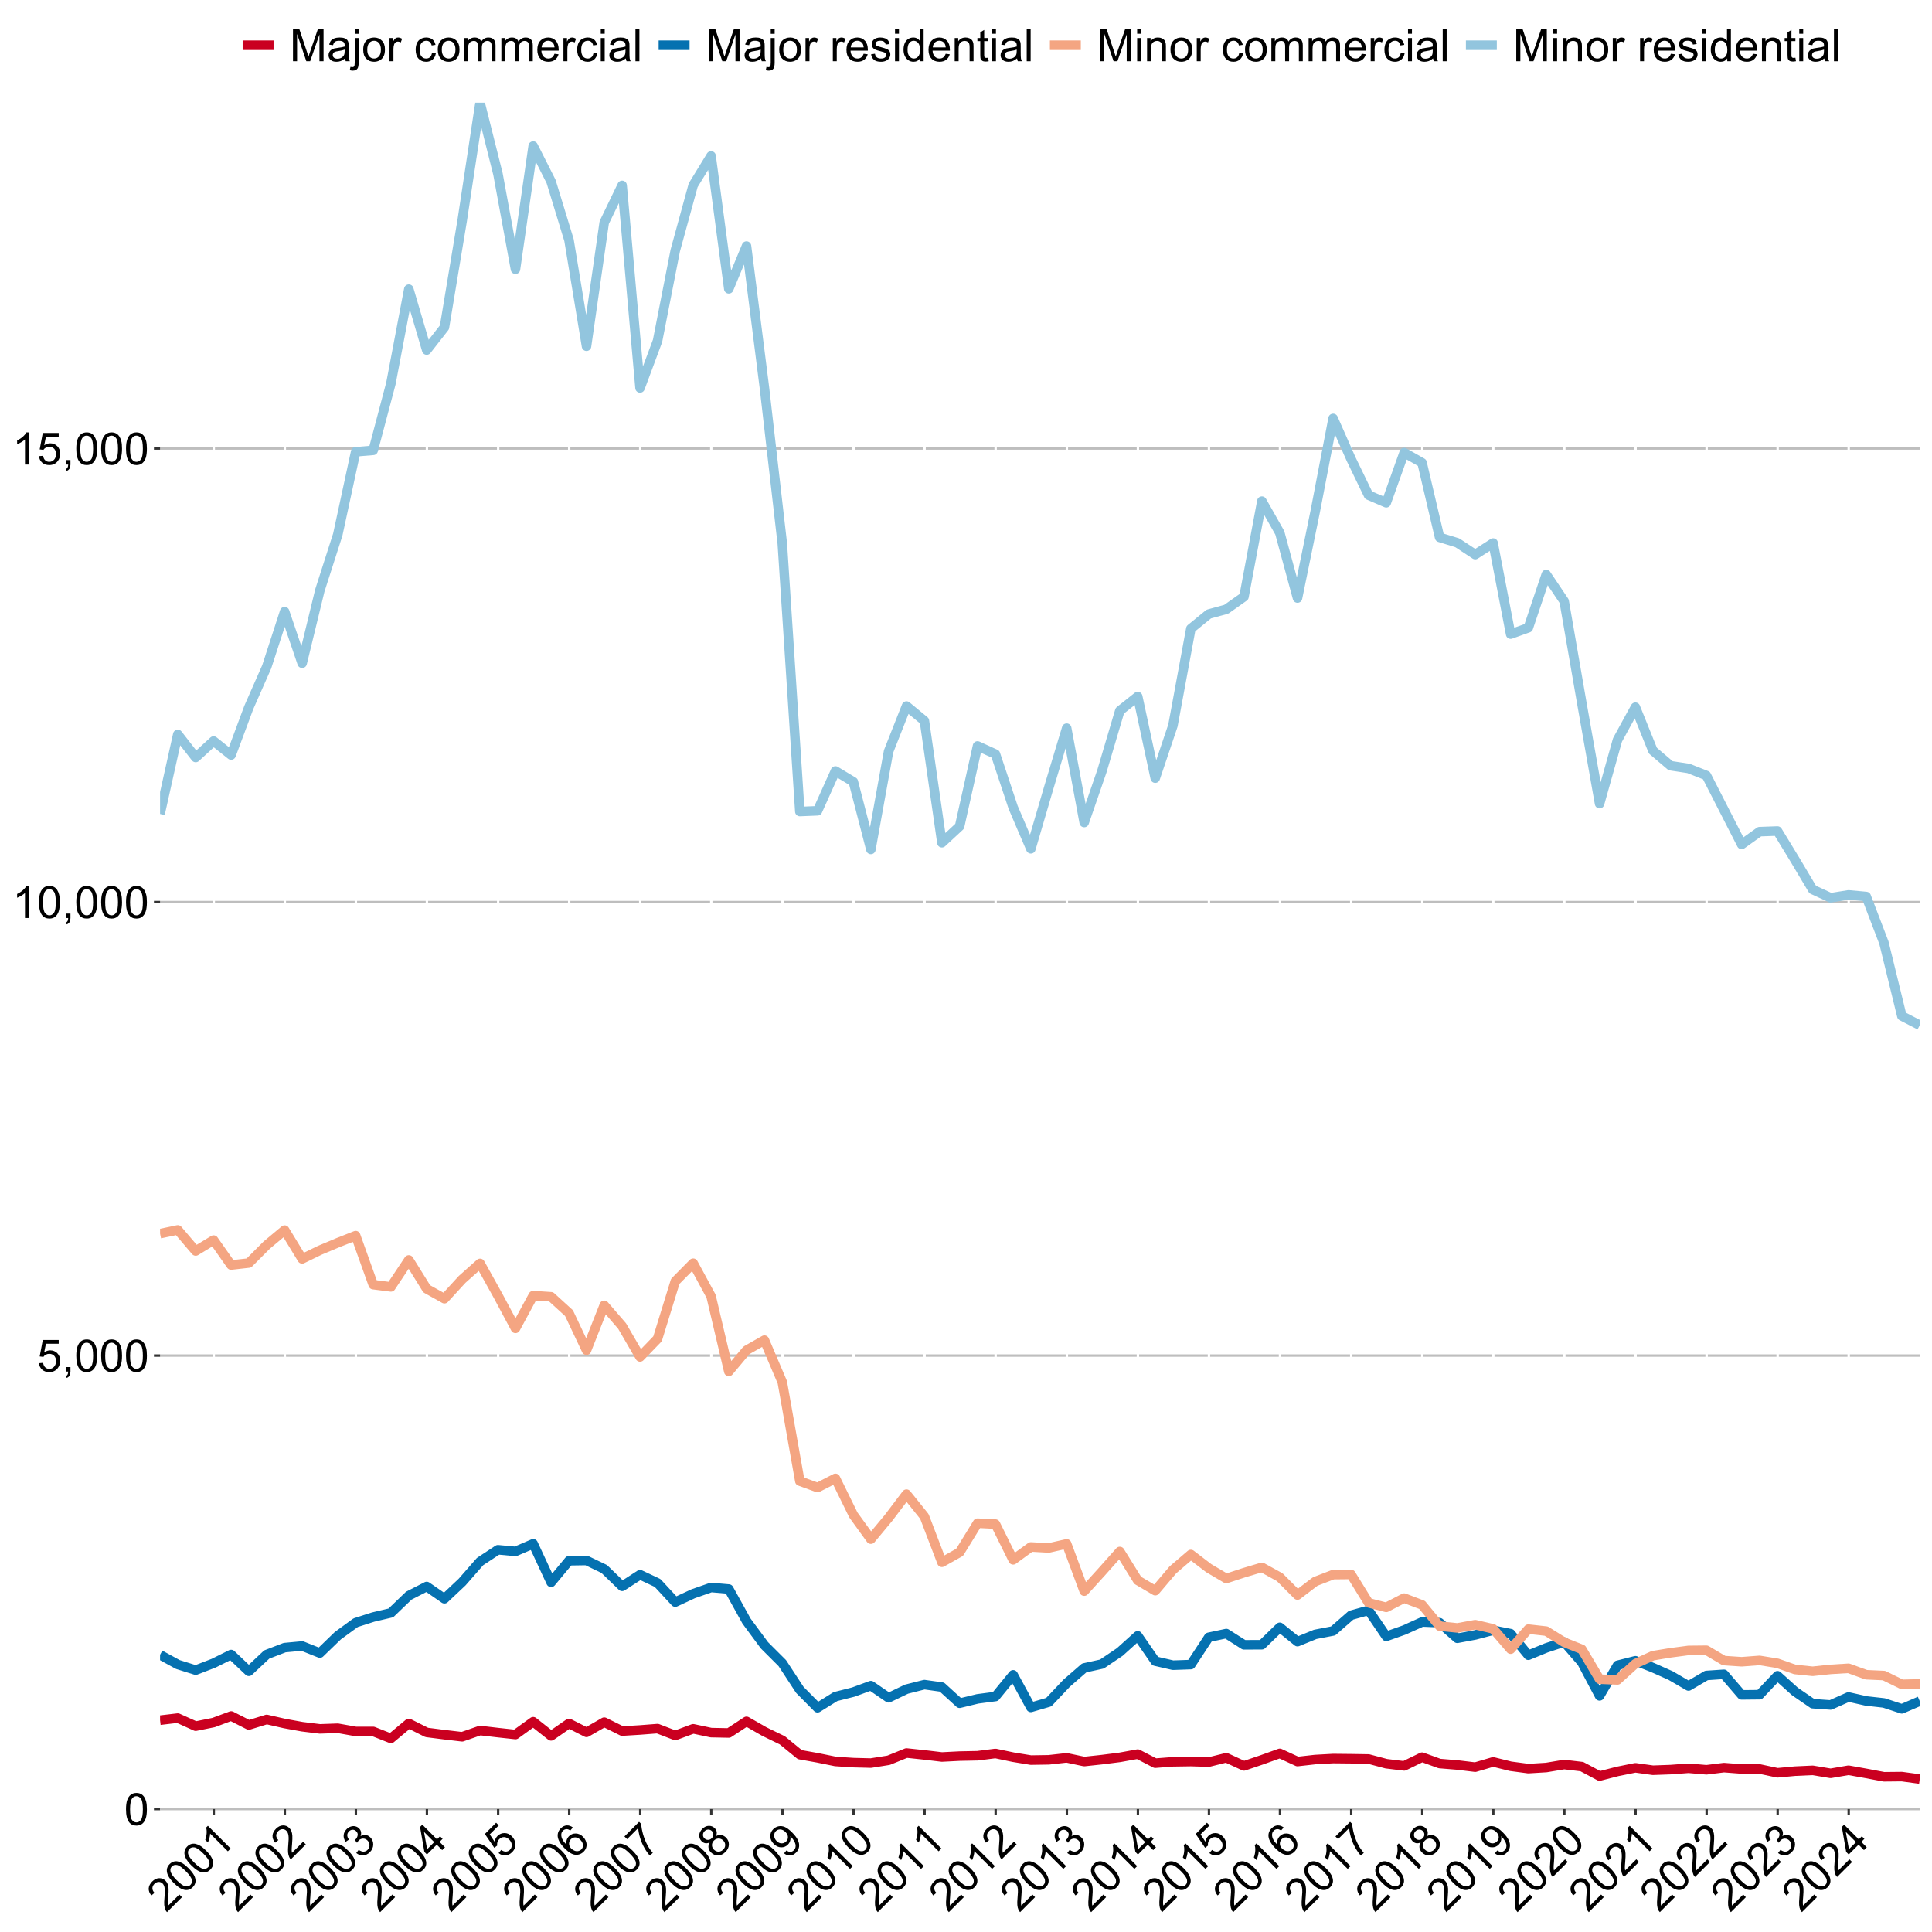 <?xml version="1.0" encoding="UTF-8"?>
<svg xmlns="http://www.w3.org/2000/svg" xmlns:xlink="http://www.w3.org/1999/xlink" width="864pt" height="864pt" viewBox="0 0 864 864" version="1.1">
<defs>
<g>
<symbol overflow="visible" id="glyph0-0">
<path style="stroke:none;" d="M 2.5 0 L 2.5 -12.5 L 12.5 -12.5 L 12.5 0 Z M 2.812 -0.312 L 12.188 -0.312 L 12.188 -12.188 L 2.812 -12.188 Z M 2.812 -0.312 "/>
</symbol>
<symbol overflow="visible" id="glyph0-1">
<path style="stroke:none;" d="M 0.828 -7.062 C 0.824 -8.75 1 -10.113 1.352 -11.148 C 1.699 -12.176 2.219 -12.973 2.906 -13.535 C 3.594 -14.094 4.457 -14.371 5.5 -14.375 C 6.262 -14.371 6.934 -14.219 7.52 -13.91 C 8.098 -13.598 8.578 -13.148 8.957 -12.57 C 9.332 -11.984 9.629 -11.277 9.844 -10.441 C 10.055 -9.605 10.16 -8.477 10.164 -7.062 C 10.16 -5.375 9.988 -4.02 9.648 -2.992 C 9.301 -1.957 8.785 -1.16 8.102 -0.602 C 7.41 -0.039 6.543 0.238 5.5 0.242 C 4.117 0.238 3.031 -0.254 2.246 -1.242 C 1.297 -2.43 0.824 -4.367 0.828 -7.062 Z M 2.637 -7.062 C 2.637 -4.707 2.91 -3.145 3.461 -2.367 C 4.012 -1.59 4.691 -1.199 5.5 -1.203 C 6.305 -1.199 6.984 -1.59 7.535 -2.375 C 8.082 -3.152 8.355 -4.715 8.359 -7.062 C 8.355 -9.414 8.082 -10.98 7.535 -11.758 C 6.984 -12.531 6.297 -12.918 5.477 -12.922 C 4.668 -12.918 4.023 -12.578 3.547 -11.895 C 2.938 -11.02 2.637 -9.406 2.637 -7.062 Z M 2.637 -7.062 "/>
</symbol>
<symbol overflow="visible" id="glyph0-2">
<path style="stroke:none;" d="M 0.828 -3.75 L 2.676 -3.906 C 2.812 -3.004 3.129 -2.328 3.629 -1.879 C 4.121 -1.426 4.723 -1.199 5.43 -1.203 C 6.273 -1.199 6.988 -1.52 7.578 -2.16 C 8.16 -2.797 8.453 -3.641 8.457 -4.695 C 8.453 -5.695 8.172 -6.488 7.609 -7.07 C 7.043 -7.645 6.305 -7.934 5.398 -7.938 C 4.828 -7.934 4.32 -7.805 3.867 -7.551 C 3.41 -7.293 3.051 -6.961 2.793 -6.555 L 1.141 -6.766 L 2.531 -14.121 L 9.648 -14.121 L 9.648 -12.441 L 3.938 -12.441 L 3.164 -8.594 C 4.023 -9.191 4.922 -9.492 5.867 -9.492 C 7.113 -9.492 8.168 -9.059 9.031 -8.191 C 9.887 -7.324 10.316 -6.211 10.32 -4.852 C 10.316 -3.555 9.941 -2.434 9.188 -1.492 C 8.27 -0.336 7.016 0.238 5.43 0.242 C 4.125 0.238 3.062 -0.121 2.242 -0.852 C 1.418 -1.578 0.945 -2.547 0.828 -3.75 Z M 0.828 -3.75 "/>
</symbol>
<symbol overflow="visible" id="glyph0-3">
<path style="stroke:none;" d="M 1.777 0 L 1.777 -2 L 3.781 -2 L 3.781 0 C 3.777 0.734 3.648 1.328 3.391 1.781 C 3.129 2.234 2.715 2.582 2.148 2.832 L 1.66 2.078 C 2.027 1.914 2.301 1.676 2.48 1.363 C 2.652 1.047 2.75 0.594 2.773 0 Z M 1.777 0 "/>
</symbol>
<symbol overflow="visible" id="glyph0-4">
<path style="stroke:none;" d="M 7.453 0 L 5.695 0 L 5.695 -11.203 C 5.27 -10.797 4.711 -10.391 4.027 -9.988 C 3.34 -9.582 2.727 -9.281 2.18 -9.082 L 2.18 -10.781 C 3.16 -11.242 4.016 -11.801 4.754 -12.461 C 5.488 -13.113 6.012 -13.75 6.32 -14.375 L 7.453 -14.375 Z M 7.453 0 "/>
</symbol>
<symbol overflow="visible" id="glyph0-5">
<path style="stroke:none;" d="M 1.484 0 L 1.484 -14.316 L 4.336 -14.316 L 7.727 -4.18 C 8.035 -3.234 8.262 -2.531 8.406 -2.062 C 8.566 -2.582 8.82 -3.344 9.172 -4.355 L 12.598 -14.316 L 15.148 -14.316 L 15.148 0 L 13.32 0 L 13.32 -11.984 L 9.16 0 L 7.453 0 L 3.312 -12.188 L 3.312 0 Z M 1.484 0 "/>
</symbol>
<symbol overflow="visible" id="glyph0-6">
<path style="stroke:none;" d="M 8.086 -1.281 C 7.434 -0.723 6.805 -0.332 6.207 -0.105 C 5.602 0.121 4.957 0.234 4.266 0.234 C 3.125 0.234 2.25 -0.043 1.641 -0.602 C 1.027 -1.156 0.719 -1.867 0.723 -2.734 C 0.719 -3.238 0.836 -3.703 1.066 -4.125 C 1.297 -4.547 1.598 -4.883 1.977 -5.137 C 2.348 -5.387 2.77 -5.578 3.242 -5.711 C 3.582 -5.801 4.105 -5.891 4.805 -5.977 C 6.223 -6.145 7.266 -6.344 7.938 -6.582 C 7.941 -6.82 7.945 -6.973 7.949 -7.039 C 7.945 -7.754 7.781 -8.262 7.453 -8.555 C 7 -8.949 6.332 -9.145 5.449 -9.148 C 4.621 -9.145 4.008 -9 3.617 -8.715 C 3.219 -8.422 2.93 -7.91 2.742 -7.18 L 1.023 -7.414 C 1.176 -8.145 1.434 -8.738 1.797 -9.195 C 2.152 -9.645 2.672 -9.992 3.352 -10.238 C 4.027 -10.48 4.809 -10.605 5.703 -10.605 C 6.586 -10.605 7.305 -10.5 7.859 -10.293 C 8.41 -10.082 8.82 -9.82 9.082 -9.504 C 9.34 -9.188 9.52 -8.789 9.629 -8.312 C 9.684 -8.008 9.715 -7.465 9.719 -6.688 L 9.719 -4.344 C 9.715 -2.707 9.75 -1.676 9.828 -1.242 C 9.898 -0.809 10.047 -0.395 10.273 0 L 8.438 0 C 8.254 -0.363 8.137 -0.789 8.086 -1.281 Z M 7.938 -5.203 C 7.301 -4.941 6.344 -4.719 5.07 -4.539 C 4.344 -4.434 3.832 -4.316 3.535 -4.188 C 3.23 -4.055 3 -3.863 2.84 -3.617 C 2.676 -3.363 2.594 -3.086 2.598 -2.781 C 2.594 -2.309 2.773 -1.918 3.129 -1.609 C 3.484 -1.293 4.004 -1.137 4.688 -1.141 C 5.363 -1.137 5.965 -1.285 6.492 -1.586 C 7.02 -1.879 7.406 -2.285 7.656 -2.805 C 7.84 -3.199 7.934 -3.785 7.938 -4.562 Z M 7.938 -5.203 "/>
</symbol>
<symbol overflow="visible" id="glyph0-7">
<path style="stroke:none;" d="M 1.309 -12.273 L 1.309 -14.316 L 3.066 -14.316 L 3.066 -12.273 Z M -0.918 4.023 L -0.586 2.531 C -0.234 2.617 0.039 2.66 0.242 2.664 C 0.598 2.66 0.867 2.543 1.043 2.309 C 1.219 2.07 1.305 1.477 1.309 0.527 L 1.309 -10.371 L 3.066 -10.371 L 3.066 0.566 C 3.062 1.84 2.898 2.73 2.57 3.234 C 2.145 3.883 1.441 4.207 0.461 4.211 C -0.016 4.207 -0.473 4.145 -0.918 4.023 Z M -0.918 4.023 "/>
</symbol>
<symbol overflow="visible" id="glyph0-8">
<path style="stroke:none;" d="M 0.664 -5.188 C 0.66 -7.102 1.195 -8.523 2.266 -9.453 C 3.152 -10.219 4.238 -10.605 5.527 -10.605 C 6.949 -10.605 8.117 -10.137 9.023 -9.203 C 9.93 -8.27 10.383 -6.98 10.383 -5.332 C 10.383 -3.996 10.18 -2.945 9.781 -2.18 C 9.375 -1.414 8.793 -0.82 8.031 -0.398 C 7.262 0.023 6.426 0.234 5.527 0.234 C 4.074 0.234 2.902 -0.23 2.008 -1.16 C 1.109 -2.09 0.66 -3.43 0.664 -5.188 Z M 2.469 -5.188 C 2.465 -3.855 2.758 -2.863 3.34 -2.203 C 3.918 -1.539 4.645 -1.207 5.527 -1.211 C 6.395 -1.207 7.121 -1.539 7.703 -2.207 C 8.281 -2.867 8.57 -3.879 8.574 -5.242 C 8.57 -6.523 8.281 -7.496 7.699 -8.156 C 7.117 -8.816 6.391 -9.145 5.527 -9.148 C 4.645 -9.145 3.918 -8.816 3.34 -8.164 C 2.758 -7.504 2.465 -6.512 2.469 -5.188 Z M 2.469 -5.188 "/>
</symbol>
<symbol overflow="visible" id="glyph0-9">
<path style="stroke:none;" d="M 1.297 0 L 1.297 -10.371 L 2.883 -10.371 L 2.883 -8.797 C 3.281 -9.531 3.652 -10.02 3.996 -10.254 C 4.34 -10.488 4.715 -10.605 5.125 -10.605 C 5.715 -10.605 6.316 -10.414 6.934 -10.039 L 6.328 -8.406 C 5.898 -8.66 5.469 -8.789 5.039 -8.789 C 4.652 -8.789 4.305 -8.672 4.004 -8.441 C 3.695 -8.207 3.48 -7.887 3.352 -7.48 C 3.152 -6.852 3.051 -6.168 3.055 -5.43 L 3.055 0 Z M 1.297 0 "/>
</symbol>
<symbol overflow="visible" id="glyph0-10">
<path style="stroke:none;" d=""/>
</symbol>
<symbol overflow="visible" id="glyph0-11">
<path style="stroke:none;" d="M 8.086 -3.797 L 9.812 -3.574 C 9.621 -2.383 9.137 -1.449 8.363 -0.777 C 7.582 -0.102 6.629 0.234 5.5 0.234 C 4.074 0.234 2.934 -0.227 2.074 -1.156 C 1.211 -2.078 0.777 -3.41 0.781 -5.148 C 0.777 -6.266 0.965 -7.246 1.336 -8.086 C 1.707 -8.922 2.27 -9.551 3.031 -9.973 C 3.789 -10.395 4.617 -10.605 5.508 -10.605 C 6.633 -10.605 7.551 -10.32 8.27 -9.75 C 8.98 -9.18 9.441 -8.371 9.648 -7.324 L 7.938 -7.062 C 7.773 -7.754 7.484 -8.277 7.074 -8.633 C 6.656 -8.98 6.16 -9.156 5.578 -9.16 C 4.691 -9.156 3.969 -8.84 3.418 -8.207 C 2.859 -7.57 2.582 -6.566 2.586 -5.195 C 2.582 -3.801 2.852 -2.789 3.387 -2.156 C 3.918 -1.523 4.613 -1.207 5.477 -1.211 C 6.168 -1.207 6.746 -1.418 7.207 -1.844 C 7.668 -2.266 7.961 -2.918 8.086 -3.797 Z M 8.086 -3.797 "/>
</symbol>
<symbol overflow="visible" id="glyph0-12">
<path style="stroke:none;" d="M 1.32 0 L 1.32 -10.371 L 2.891 -10.371 L 2.891 -8.914 C 3.211 -9.422 3.645 -9.832 4.188 -10.141 C 4.727 -10.449 5.344 -10.605 6.035 -10.605 C 6.801 -10.605 7.43 -10.445 7.926 -10.125 C 8.414 -9.805 8.762 -9.359 8.965 -8.789 C 9.785 -10 10.852 -10.605 12.168 -10.605 C 13.195 -10.605 13.984 -10.32 14.539 -9.75 C 15.09 -9.18 15.367 -8.301 15.371 -7.117 L 15.371 0 L 13.625 0 L 13.625 -6.531 C 13.621 -7.23 13.566 -7.738 13.453 -8.051 C 13.336 -8.359 13.129 -8.605 12.832 -8.797 C 12.531 -8.984 12.18 -9.082 11.777 -9.082 C 11.047 -9.082 10.441 -8.836 9.961 -8.352 C 9.477 -7.863 9.234 -7.09 9.238 -6.023 L 9.238 0 L 7.48 0 L 7.48 -6.738 C 7.477 -7.52 7.332 -8.105 7.051 -8.496 C 6.762 -8.887 6.293 -9.082 5.645 -9.082 C 5.145 -9.082 4.688 -8.949 4.27 -8.691 C 3.848 -8.426 3.543 -8.047 3.359 -7.547 C 3.168 -7.047 3.074 -6.324 3.078 -5.383 L 3.078 0 Z M 1.32 0 "/>
</symbol>
<symbol overflow="visible" id="glyph0-13">
<path style="stroke:none;" d="M 8.418 -3.34 L 10.234 -3.117 C 9.945 -2.055 9.414 -1.23 8.641 -0.645 C 7.863 -0.059 6.875 0.234 5.672 0.234 C 4.156 0.234 2.953 -0.23 2.066 -1.168 C 1.176 -2.098 0.73 -3.41 0.734 -5.098 C 0.73 -6.84 1.18 -8.191 2.082 -9.16 C 2.977 -10.121 4.145 -10.605 5.578 -10.605 C 6.961 -10.605 8.09 -10.133 8.973 -9.188 C 9.848 -8.242 10.289 -6.914 10.293 -5.203 C 10.289 -5.098 10.285 -4.941 10.281 -4.734 L 2.547 -4.734 C 2.613 -3.594 2.938 -2.719 3.516 -2.117 C 4.094 -1.508 4.816 -1.207 5.684 -1.211 C 6.324 -1.207 6.871 -1.375 7.332 -1.719 C 7.785 -2.055 8.148 -2.598 8.418 -3.34 Z M 2.648 -6.18 L 8.438 -6.18 C 8.359 -7.051 8.137 -7.707 7.773 -8.145 C 7.211 -8.82 6.484 -9.156 5.594 -9.16 C 4.785 -9.156 4.105 -8.887 3.559 -8.348 C 3.004 -7.805 2.703 -7.082 2.648 -6.18 Z M 2.648 -6.18 "/>
</symbol>
<symbol overflow="visible" id="glyph0-14">
<path style="stroke:none;" d="M 1.328 -12.297 L 1.328 -14.316 L 3.086 -14.316 L 3.086 -12.297 Z M 1.328 0 L 1.328 -10.371 L 3.086 -10.371 L 3.086 0 Z M 1.328 0 "/>
</symbol>
<symbol overflow="visible" id="glyph0-15">
<path style="stroke:none;" d="M 1.281 0 L 1.281 -14.316 L 3.039 -14.316 L 3.039 0 Z M 1.281 0 "/>
</symbol>
<symbol overflow="visible" id="glyph0-16">
<path style="stroke:none;" d="M 0.617 -3.094 L 2.352 -3.367 C 2.445 -2.668 2.719 -2.133 3.168 -1.766 C 3.609 -1.391 4.234 -1.207 5.039 -1.211 C 5.844 -1.207 6.441 -1.371 6.836 -1.703 C 7.223 -2.027 7.418 -2.414 7.422 -2.859 C 7.418 -3.258 7.246 -3.57 6.906 -3.797 C 6.66 -3.953 6.062 -4.152 5.109 -4.395 C 3.816 -4.719 2.922 -5 2.426 -5.238 C 1.926 -5.473 1.547 -5.801 1.293 -6.223 C 1.031 -6.645 0.902 -7.109 0.906 -7.617 C 0.902 -8.078 1.008 -8.504 1.223 -8.902 C 1.434 -9.293 1.723 -9.621 2.09 -9.883 C 2.359 -10.082 2.73 -10.254 3.207 -10.395 C 3.676 -10.535 4.184 -10.605 4.727 -10.605 C 5.535 -10.605 6.25 -10.488 6.867 -10.254 C 7.484 -10.02 7.938 -9.699 8.23 -9.301 C 8.523 -8.898 8.727 -8.363 8.836 -7.695 L 7.117 -7.461 C 7.035 -7.992 6.809 -8.41 6.438 -8.711 C 6.062 -9.008 5.535 -9.156 4.852 -9.16 C 4.043 -9.156 3.465 -9.023 3.125 -8.758 C 2.777 -8.488 2.605 -8.176 2.609 -7.82 C 2.605 -7.59 2.676 -7.387 2.82 -7.207 C 2.961 -7.016 3.188 -6.859 3.496 -6.738 C 3.668 -6.672 4.184 -6.52 5.047 -6.289 C 6.289 -5.953 7.16 -5.684 7.652 -5.473 C 8.145 -5.262 8.527 -4.953 8.809 -4.551 C 9.082 -4.145 9.223 -3.645 9.227 -3.047 C 9.223 -2.461 9.051 -1.906 8.715 -1.391 C 8.371 -0.871 7.879 -0.473 7.234 -0.191 C 6.59 0.094 5.859 0.234 5.047 0.234 C 3.695 0.234 2.668 -0.043 1.965 -0.605 C 1.254 -1.16 0.805 -1.992 0.617 -3.094 Z M 0.617 -3.094 "/>
</symbol>
<symbol overflow="visible" id="glyph0-17">
<path style="stroke:none;" d="M 8.047 0 L 8.047 -1.309 C 7.387 -0.277 6.422 0.234 5.148 0.234 C 4.316 0.234 3.555 0.008 2.867 -0.449 C 2.172 -0.902 1.637 -1.539 1.254 -2.359 C 0.871 -3.176 0.68 -4.113 0.684 -5.176 C 0.68 -6.207 0.852 -7.148 1.199 -7.992 C 1.543 -8.836 2.062 -9.48 2.754 -9.93 C 3.441 -10.379 4.211 -10.605 5.07 -10.605 C 5.691 -10.605 6.25 -10.473 6.738 -10.207 C 7.223 -9.941 7.617 -9.598 7.93 -9.18 L 7.93 -14.316 L 9.68 -14.316 L 9.68 0 Z M 2.492 -5.176 C 2.488 -3.844 2.77 -2.852 3.332 -2.195 C 3.891 -1.535 4.551 -1.207 5.312 -1.211 C 6.078 -1.207 6.73 -1.52 7.27 -2.152 C 7.805 -2.777 8.074 -3.738 8.078 -5.031 C 8.074 -6.445 7.801 -7.484 7.258 -8.152 C 6.707 -8.812 6.031 -9.145 5.234 -9.148 C 4.449 -9.145 3.797 -8.828 3.277 -8.191 C 2.75 -7.551 2.488 -6.543 2.492 -5.176 Z M 2.492 -5.176 "/>
</symbol>
<symbol overflow="visible" id="glyph0-18">
<path style="stroke:none;" d="M 1.32 0 L 1.32 -10.371 L 2.898 -10.371 L 2.898 -8.898 C 3.66 -10.035 4.762 -10.605 6.203 -10.605 C 6.824 -10.605 7.398 -10.492 7.926 -10.266 C 8.445 -10.039 8.836 -9.742 9.102 -9.383 C 9.359 -9.016 9.543 -8.586 9.648 -8.086 C 9.711 -7.758 9.742 -7.188 9.746 -6.375 L 9.746 0 L 7.988 0 L 7.988 -6.309 C 7.984 -7.023 7.918 -7.559 7.781 -7.914 C 7.645 -8.266 7.402 -8.547 7.055 -8.762 C 6.703 -8.973 6.293 -9.082 5.828 -9.082 C 5.078 -9.082 4.434 -8.844 3.891 -8.367 C 3.348 -7.891 3.074 -6.988 3.078 -5.664 L 3.078 0 Z M 1.32 0 "/>
</symbol>
<symbol overflow="visible" id="glyph0-19">
<path style="stroke:none;" d="M 5.156 -1.57 L 5.41 -0.02 C 4.91 0.086 4.469 0.133 4.082 0.137 C 3.441 0.133 2.945 0.035 2.598 -0.164 C 2.242 -0.367 1.996 -0.633 1.855 -0.961 C 1.711 -1.289 1.641 -1.98 1.641 -3.039 L 1.641 -9.004 L 0.352 -9.004 L 0.352 -10.371 L 1.641 -10.371 L 1.641 -12.938 L 3.391 -13.992 L 3.391 -10.371 L 5.156 -10.371 L 5.156 -9.004 L 3.391 -9.004 L 3.391 -2.938 C 3.387 -2.434 3.418 -2.113 3.48 -1.973 C 3.543 -1.828 3.641 -1.715 3.781 -1.629 C 3.918 -1.543 4.121 -1.5 4.383 -1.504 C 4.578 -1.5 4.836 -1.523 5.156 -1.57 Z M 5.156 -1.57 "/>
</symbol>
<symbol overflow="visible" id="glyph1-0">
<path style="stroke:none;" d="M 1.77 -1.77 L -7.07 -10.605 L 0 -17.676 L 8.84 -8.84 Z M 1.77 -2.211 L 8.398 -8.84 L 0 -17.234 L -6.629 -10.605 Z M 1.77 -2.211 "/>
</symbol>
<symbol overflow="visible" id="glyph1-1">
<path style="stroke:none;" d="M 5.926 -8.312 L 7.121 -7.121 L 0.43 -0.43 C 0.117 -0.715 -0.117 -1.051 -0.289 -1.438 C -0.57 -2.059 -0.746 -2.781 -0.816 -3.602 C -0.879 -4.418 -0.852 -5.473 -0.727 -6.762 C -0.527 -8.762 -0.496 -10.219 -0.637 -11.133 C -0.773 -12.047 -1.078 -12.738 -1.555 -13.211 C -2.043 -13.699 -2.637 -13.938 -3.328 -13.926 C -4.016 -13.91 -4.645 -13.621 -5.215 -13.059 C -5.809 -12.457 -6.105 -11.797 -6.109 -11.082 C -6.105 -10.359 -5.789 -9.684 -5.164 -9.047 L -6.574 -7.898 C -7.438 -8.938 -7.832 -9.992 -7.762 -11.066 C -7.688 -12.133 -7.172 -13.148 -6.215 -14.113 C -5.242 -15.082 -4.203 -15.582 -3.098 -15.613 C -1.992 -15.641 -1.043 -15.258 -0.25 -14.461 C 0.156 -14.055 0.469 -13.57 0.695 -13.016 C 0.918 -12.453 1.055 -11.766 1.105 -10.953 C 1.152 -10.133 1.109 -8.902 0.973 -7.258 C 0.852 -5.883 0.797 -4.98 0.809 -4.547 C 0.82 -4.109 0.871 -3.707 0.961 -3.348 Z M 5.926 -8.312 "/>
</symbol>
<symbol overflow="visible" id="glyph1-2">
<path style="stroke:none;" d="M -4.406 -5.578 C -5.602 -6.773 -6.441 -7.859 -6.926 -8.84 C -7.41 -9.812 -7.605 -10.742 -7.516 -11.625 C -7.426 -12.508 -7.012 -13.316 -6.277 -14.051 C -5.73 -14.594 -5.145 -14.961 -4.52 -15.152 C -3.887 -15.344 -3.234 -15.367 -2.559 -15.223 C -1.875 -15.074 -1.164 -14.781 -0.422 -14.344 C 0.32 -13.906 1.191 -13.184 2.195 -12.18 C 3.379 -10.988 4.215 -9.906 4.703 -8.938 C 5.188 -7.961 5.387 -7.035 5.301 -6.152 C 5.211 -5.27 4.797 -4.457 4.059 -3.715 C 3.082 -2.738 1.965 -2.32 0.711 -2.465 C -0.801 -2.637 -2.504 -3.676 -4.406 -5.578 Z M -3.129 -6.855 C -1.465 -5.191 -0.164 -4.277 0.773 -4.121 C 1.711 -3.957 2.465 -4.164 3.039 -4.738 C 3.605 -5.305 3.809 -6.059 3.648 -7.004 C 3.484 -7.941 2.574 -9.242 0.918 -10.902 C -0.75 -12.566 -2.047 -13.48 -2.984 -13.641 C -3.918 -13.797 -4.68 -13.586 -5.262 -13.008 C -5.832 -12.438 -6.043 -11.738 -5.902 -10.918 C -5.711 -9.871 -4.789 -8.52 -3.129 -6.855 Z M -3.129 -6.855 "/>
</symbol>
<symbol overflow="visible" id="glyph1-3">
<path style="stroke:none;" d="M 5.27 -5.27 L 4.027 -4.027 L -3.895 -11.945 C -3.906 -11.359 -4.012 -10.684 -4.215 -9.914 C -4.41 -9.141 -4.633 -8.488 -4.883 -7.961 L -6.082 -9.164 C -5.715 -10.184 -5.504 -11.184 -5.449 -12.172 C -5.395 -13.156 -5.477 -13.977 -5.695 -14.633 L -4.895 -15.434 Z M 5.27 -5.27 "/>
</symbol>
<symbol overflow="visible" id="glyph1-4">
<path style="stroke:none;" d="M -2.078 -3.266 L -1 -4.676 C -0.152 -4.113 0.594 -3.848 1.25 -3.879 C 1.898 -3.91 2.473 -4.172 2.969 -4.668 C 3.551 -5.25 3.844 -5.945 3.844 -6.758 C 3.84 -7.562 3.539 -8.266 2.941 -8.867 C 2.371 -9.434 1.711 -9.719 0.969 -9.719 C 0.227 -9.715 -0.43 -9.426 -1.008 -8.852 C -1.242 -8.613 -1.488 -8.273 -1.746 -7.836 L -2.699 -9.066 C -2.605 -9.137 -2.535 -9.199 -2.484 -9.254 C -1.953 -9.777 -1.613 -10.395 -1.469 -11.098 C -1.32 -11.797 -1.535 -12.434 -2.113 -13.008 C -2.566 -13.461 -3.098 -13.684 -3.707 -13.676 C -4.312 -13.668 -4.859 -13.418 -5.352 -12.934 C -5.832 -12.445 -6.086 -11.891 -6.105 -11.27 C -6.121 -10.641 -5.871 -9.98 -5.359 -9.281 L -6.824 -8.258 C -7.5 -9.242 -7.801 -10.234 -7.723 -11.23 C -7.641 -12.227 -7.199 -13.125 -6.402 -13.93 C -5.848 -14.477 -5.219 -14.867 -4.52 -15.098 C -3.812 -15.324 -3.133 -15.355 -2.48 -15.195 C -1.824 -15.027 -1.27 -14.715 -0.809 -14.258 C -0.371 -13.82 -0.09 -13.305 0.035 -12.711 C 0.16 -12.113 0.098 -11.48 -0.152 -10.812 C 0.582 -11.27 1.332 -11.449 2.102 -11.348 C 2.867 -11.242 3.578 -10.863 4.234 -10.215 C 5.113 -9.324 5.539 -8.254 5.512 -6.996 C 5.48 -5.738 4.973 -4.617 3.992 -3.633 C 3.102 -2.742 2.102 -2.266 0.984 -2.211 C -0.133 -2.148 -1.152 -2.5 -2.078 -3.266 Z M -2.078 -3.266 "/>
</symbol>
<symbol overflow="visible" id="glyph1-5">
<path style="stroke:none;" d="M 4.57 -4.57 L 2.148 -6.996 L -2.246 -2.602 L -3.383 -3.742 L -5.324 -14.922 L -4.309 -15.938 L 2.25 -9.379 L 3.617 -10.746 L 4.758 -9.605 L 3.391 -8.238 L 5.812 -5.812 Z M 1.008 -8.133 L -3.555 -12.699 L -2.16 -4.965 Z M 1.008 -8.133 "/>
</symbol>
<symbol overflow="visible" id="glyph1-6">
<path style="stroke:none;" d="M -2.066 -3.238 L -0.871 -4.652 C -0.141 -4.113 0.559 -3.859 1.234 -3.895 C 1.906 -3.922 2.492 -4.188 2.988 -4.688 C 3.586 -5.285 3.867 -6.016 3.832 -6.883 C 3.793 -7.746 3.402 -8.551 2.66 -9.301 C 1.949 -10.004 1.188 -10.363 0.383 -10.379 C -0.426 -10.387 -1.148 -10.074 -1.797 -9.434 C -2.191 -9.031 -2.461 -8.578 -2.605 -8.074 C -2.742 -7.57 -2.762 -7.082 -2.66 -6.609 L -3.977 -5.594 L -8.195 -11.773 L -3.164 -16.809 L -1.977 -15.621 L -6.016 -11.582 L -3.84 -8.312 C -3.652 -9.34 -3.227 -10.191 -2.562 -10.863 C -1.672 -11.746 -0.625 -12.184 0.594 -12.18 C 1.809 -12.176 2.902 -11.691 3.867 -10.73 C 4.781 -9.809 5.305 -8.75 5.441 -7.555 C 5.609 -6.082 5.133 -4.789 4.012 -3.668 C 3.09 -2.746 2.082 -2.25 0.984 -2.184 C -0.113 -2.117 -1.129 -2.469 -2.066 -3.238 Z M -2.066 -3.238 "/>
</symbol>
<symbol overflow="visible" id="glyph1-7">
<path style="stroke:none;" d="M -0.609 -14.68 L -1.746 -13.348 C -2.344 -13.723 -2.855 -13.918 -3.281 -13.941 C -3.969 -13.957 -4.559 -13.723 -5.055 -13.23 C -5.449 -12.832 -5.688 -12.371 -5.766 -11.855 C -5.871 -11.176 -5.762 -10.453 -5.441 -9.68 C -5.117 -8.906 -4.453 -8.008 -3.453 -6.988 C -3.605 -7.742 -3.578 -8.445 -3.367 -9.102 C -3.152 -9.75 -2.809 -10.316 -2.34 -10.793 C -1.508 -11.621 -0.5 -12.02 0.691 -11.992 C 1.883 -11.965 2.961 -11.469 3.93 -10.504 C 4.562 -9.867 5.016 -9.141 5.289 -8.32 C 5.559 -7.5 5.598 -6.703 5.41 -5.938 C 5.219 -5.164 4.824 -4.477 4.219 -3.875 C 3.18 -2.836 1.953 -2.371 0.539 -2.48 C -0.875 -2.586 -2.457 -3.516 -4.207 -5.27 C -6.16 -7.223 -7.219 -9.008 -7.391 -10.621 C -7.527 -12.023 -7.066 -13.258 -6 -14.328 C -5.203 -15.121 -4.324 -15.551 -3.371 -15.617 C -2.414 -15.676 -1.496 -15.363 -0.609 -14.68 Z M -1.32 -5.242 C -0.887 -4.809 -0.391 -4.488 0.184 -4.281 C 0.754 -4.07 1.309 -4.027 1.84 -4.152 C 2.371 -4.273 2.816 -4.516 3.176 -4.875 C 3.699 -5.398 3.938 -6.059 3.895 -6.863 C 3.844 -7.66 3.457 -8.426 2.734 -9.156 C 2.031 -9.855 1.293 -10.219 0.52 -10.25 C -0.254 -10.277 -0.922 -10.012 -1.492 -9.445 C -2.051 -8.883 -2.324 -8.203 -2.316 -7.414 C -2.301 -6.617 -1.969 -5.895 -1.32 -5.242 Z M -1.32 -5.242 "/>
</symbol>
<symbol overflow="visible" id="glyph1-8">
<path style="stroke:none;" d="M -8.129 -9.469 L -9.32 -10.66 L -2.77 -17.215 L -1.801 -16.25 C -1.754 -14.914 -1.48 -13.363 -0.98 -11.598 C -0.473 -9.824 0.203 -8.168 1.055 -6.621 C 1.652 -5.527 2.422 -4.441 3.363 -3.363 L 2.086 -2.086 C 1.301 -2.895 0.496 -4.012 -0.332 -5.441 C -1.156 -6.867 -1.812 -8.383 -2.305 -9.992 C -2.789 -11.594 -3.078 -13.074 -3.168 -14.426 Z M -8.129 -9.469 "/>
</symbol>
<symbol overflow="visible" id="glyph1-9">
<path style="stroke:none;" d="M -2.988 -7.988 C -3.691 -7.66 -4.344 -7.551 -4.945 -7.652 C -5.543 -7.754 -6.086 -8.047 -6.574 -8.535 C -7.309 -9.27 -7.66 -10.152 -7.637 -11.188 C -7.605 -12.215 -7.152 -13.172 -6.277 -14.051 C -5.387 -14.934 -4.418 -15.387 -3.371 -15.414 C -2.316 -15.438 -1.426 -15.082 -0.691 -14.348 C -0.223 -13.875 0.062 -13.344 0.164 -12.754 C 0.266 -12.156 0.16 -11.516 -0.152 -10.828 C 0.672 -11.246 1.469 -11.391 2.246 -11.266 C 3.02 -11.137 3.723 -10.762 4.352 -10.137 C 5.215 -9.27 5.637 -8.234 5.613 -7.035 C 5.59 -5.832 5.078 -4.73 4.082 -3.734 C 3.078 -2.734 1.977 -2.227 0.777 -2.207 C -0.426 -2.184 -1.469 -2.613 -2.355 -3.5 C -3.012 -4.156 -3.395 -4.875 -3.508 -5.656 C -3.613 -6.43 -3.441 -7.207 -2.988 -7.988 Z M -5.344 -9.848 C -4.863 -9.367 -4.316 -9.129 -3.707 -9.137 C -3.094 -9.137 -2.543 -9.387 -2.051 -9.883 C -1.57 -10.359 -1.328 -10.902 -1.324 -11.512 C -1.32 -12.117 -1.535 -12.641 -1.977 -13.078 C -2.43 -13.531 -2.973 -13.754 -3.598 -13.754 C -4.223 -13.746 -4.77 -13.512 -5.242 -13.043 C -5.715 -12.566 -5.957 -12.02 -5.965 -11.406 C -5.973 -10.785 -5.766 -10.266 -5.344 -9.848 Z M -1.07 -4.773 C -0.715 -4.414 -0.289 -4.152 0.211 -3.992 C 0.711 -3.828 1.215 -3.824 1.73 -3.973 C 2.238 -4.121 2.688 -4.387 3.074 -4.773 C 3.664 -5.363 3.961 -6.043 3.969 -6.816 C 3.969 -7.582 3.68 -8.262 3.094 -8.852 C 2.492 -9.449 1.797 -9.746 1.012 -9.738 C 0.223 -9.73 -0.469 -9.426 -1.07 -8.832 C -1.652 -8.242 -1.945 -7.566 -1.945 -6.797 C -1.941 -6.023 -1.648 -5.348 -1.07 -4.773 Z M -1.07 -4.773 "/>
</symbol>
<symbol overflow="visible" id="glyph1-10">
<path style="stroke:none;" d="M -1.566 -3.113 L -0.484 -4.418 C 0.18 -3.957 0.777 -3.742 1.316 -3.777 C 1.852 -3.805 2.344 -4.043 2.797 -4.496 C 3.176 -4.875 3.426 -5.297 3.539 -5.762 C 3.648 -6.223 3.648 -6.695 3.543 -7.172 C 3.434 -7.648 3.195 -8.195 2.824 -8.816 C 2.449 -9.438 2.004 -10.008 1.492 -10.523 C 1.434 -10.578 1.348 -10.656 1.234 -10.766 C 1.379 -10.117 1.359 -9.457 1.18 -8.781 C 0.992 -8.105 0.652 -7.516 0.152 -7.016 C -0.684 -6.172 -1.695 -5.77 -2.887 -5.801 C -4.07 -5.828 -5.16 -6.336 -6.16 -7.332 C -7.184 -8.355 -7.707 -9.484 -7.73 -10.719 C -7.746 -11.945 -7.301 -13.02 -6.395 -13.934 C -5.73 -14.59 -4.953 -15.012 -4.055 -15.207 C -3.156 -15.395 -2.234 -15.305 -1.297 -14.934 C -0.359 -14.559 0.727 -13.75 1.977 -12.512 C 3.266 -11.215 4.156 -10.047 4.641 -9 C 5.125 -7.953 5.289 -6.949 5.141 -5.996 C 4.984 -5.035 4.535 -4.188 3.793 -3.445 C 2.996 -2.652 2.129 -2.223 1.188 -2.164 C 0.246 -2.098 -0.668 -2.414 -1.566 -3.113 Z M -0.945 -12.672 C -1.656 -13.383 -2.414 -13.758 -3.215 -13.801 C -4.012 -13.836 -4.68 -13.59 -5.215 -13.059 C -5.766 -12.504 -6.02 -11.797 -5.98 -10.938 C -5.938 -10.074 -5.559 -9.285 -4.84 -8.57 C -4.195 -7.922 -3.477 -7.594 -2.688 -7.582 C -1.895 -7.566 -1.211 -7.844 -0.641 -8.418 C -0.062 -8.992 0.203 -9.668 0.172 -10.441 C 0.137 -11.215 -0.23 -11.957 -0.945 -12.672 Z M -0.945 -12.672 "/>
</symbol>
</g>
<clipPath id="clip1">
  <path d="M 71.582 45.922 L 858.52 45.922 L 858.52 809.027 L 71.582 809.027 Z M 71.582 45.922 "/>
</clipPath>
<clipPath id="clip2">
  <path d="M 71.582 707 L 858.52 707 L 858.52 708 L 71.582 708 Z M 71.582 707 "/>
</clipPath>
<clipPath id="clip3">
  <path d="M 71.582 504 L 858.52 504 L 858.52 506 L 71.582 506 Z M 71.582 504 "/>
</clipPath>
<clipPath id="clip4">
  <path d="M 71.582 301 L 858.52 301 L 858.52 303 L 71.582 303 Z M 71.582 301 "/>
</clipPath>
<clipPath id="clip5">
  <path d="M 71.582 98 L 858.52 98 L 858.52 100 L 71.582 100 Z M 71.582 98 "/>
</clipPath>
<clipPath id="clip6">
  <path d="M 71.582 808 L 858.52 808 L 858.52 809.027 L 71.582 809.027 Z M 71.582 808 "/>
</clipPath>
<clipPath id="clip7">
  <path d="M 71.582 605 L 858.52 605 L 858.52 607 L 71.582 607 Z M 71.582 605 "/>
</clipPath>
<clipPath id="clip8">
  <path d="M 71.582 402 L 858.52 402 L 858.52 404 L 71.582 404 Z M 71.582 402 "/>
</clipPath>
<clipPath id="clip9">
  <path d="M 71.582 200 L 858.52 200 L 858.52 202 L 71.582 202 Z M 71.582 200 "/>
</clipPath>
<clipPath id="clip10">
  <path d="M 95 45.922 L 97 45.922 L 97 809.027 L 95 809.027 Z M 95 45.922 "/>
</clipPath>
<clipPath id="clip11">
  <path d="M 126 45.922 L 128 45.922 L 128 809.027 L 126 809.027 Z M 126 45.922 "/>
</clipPath>
<clipPath id="clip12">
  <path d="M 158 45.922 L 160 45.922 L 160 809.027 L 158 809.027 Z M 158 45.922 "/>
</clipPath>
<clipPath id="clip13">
  <path d="M 190 45.922 L 192 45.922 L 192 809.027 L 190 809.027 Z M 190 45.922 "/>
</clipPath>
<clipPath id="clip14">
  <path d="M 222 45.922 L 224 45.922 L 224 809.027 L 222 809.027 Z M 222 45.922 "/>
</clipPath>
<clipPath id="clip15">
  <path d="M 254 45.922 L 256 45.922 L 256 809.027 L 254 809.027 Z M 254 45.922 "/>
</clipPath>
<clipPath id="clip16">
  <path d="M 285 45.922 L 287 45.922 L 287 809.027 L 285 809.027 Z M 285 45.922 "/>
</clipPath>
<clipPath id="clip17">
  <path d="M 317 45.922 L 319 45.922 L 319 809.027 L 317 809.027 Z M 317 45.922 "/>
</clipPath>
<clipPath id="clip18">
  <path d="M 349 45.922 L 351 45.922 L 351 809.027 L 349 809.027 Z M 349 45.922 "/>
</clipPath>
<clipPath id="clip19">
  <path d="M 381 45.922 L 383 45.922 L 383 809.027 L 381 809.027 Z M 381 45.922 "/>
</clipPath>
<clipPath id="clip20">
  <path d="M 412 45.922 L 415 45.922 L 415 809.027 L 412 809.027 Z M 412 45.922 "/>
</clipPath>
<clipPath id="clip21">
  <path d="M 444 45.922 L 446 45.922 L 446 809.027 L 444 809.027 Z M 444 45.922 "/>
</clipPath>
<clipPath id="clip22">
  <path d="M 476 45.922 L 478 45.922 L 478 809.027 L 476 809.027 Z M 476 45.922 "/>
</clipPath>
<clipPath id="clip23">
  <path d="M 508 45.922 L 510 45.922 L 510 809.027 L 508 809.027 Z M 508 45.922 "/>
</clipPath>
<clipPath id="clip24">
  <path d="M 540 45.922 L 542 45.922 L 542 809.027 L 540 809.027 Z M 540 45.922 "/>
</clipPath>
<clipPath id="clip25">
  <path d="M 571 45.922 L 573 45.922 L 573 809.027 L 571 809.027 Z M 571 45.922 "/>
</clipPath>
<clipPath id="clip26">
  <path d="M 603 45.922 L 605 45.922 L 605 809.027 L 603 809.027 Z M 603 45.922 "/>
</clipPath>
<clipPath id="clip27">
  <path d="M 635 45.922 L 637 45.922 L 637 809.027 L 635 809.027 Z M 635 45.922 "/>
</clipPath>
<clipPath id="clip28">
  <path d="M 667 45.922 L 669 45.922 L 669 809.027 L 667 809.027 Z M 667 45.922 "/>
</clipPath>
<clipPath id="clip29">
  <path d="M 699 45.922 L 701 45.922 L 701 809.027 L 699 809.027 Z M 699 45.922 "/>
</clipPath>
<clipPath id="clip30">
  <path d="M 730 45.922 L 732 45.922 L 732 809.027 L 730 809.027 Z M 730 45.922 "/>
</clipPath>
<clipPath id="clip31">
  <path d="M 762 45.922 L 764 45.922 L 764 809.027 L 762 809.027 Z M 762 45.922 "/>
</clipPath>
<clipPath id="clip32">
  <path d="M 794 45.922 L 796 45.922 L 796 809.027 L 794 809.027 Z M 794 45.922 "/>
</clipPath>
<clipPath id="clip33">
  <path d="M 826 45.922 L 828 45.922 L 828 809.027 L 826 809.027 Z M 826 45.922 "/>
</clipPath>
<clipPath id="clip34">
  <path d="M 71.582 765 L 858.52 765 L 858.52 798 L 71.582 798 Z M 71.582 765 "/>
</clipPath>
<clipPath id="clip35">
  <path d="M 71.582 688 L 858.52 688 L 858.52 767 L 71.582 767 Z M 71.582 688 "/>
</clipPath>
<clipPath id="clip36">
  <path d="M 71.582 547 L 858.52 547 L 858.52 756 L 71.582 756 Z M 71.582 547 "/>
</clipPath>
<clipPath id="clip37">
  <path d="M 71.582 45.922 L 858.52 45.922 L 858.52 461 L 71.582 461 Z M 71.582 45.922 "/>
</clipPath>
</defs>
<g id="surface89">
<rect x="0" y="0" width="864" height="864" style="fill:rgb(100%,100%,100%);fill-opacity:1;stroke:none;"/>
<rect x="0" y="0" width="864" height="864" style="fill:rgb(100%,100%,100%);fill-opacity:1;stroke:none;"/>
<path style="fill:none;stroke-width:1.067;stroke-linecap:round;stroke-linejoin:round;stroke:rgb(100%,100%,100%);stroke-opacity:1;stroke-miterlimit:10;" d="M 0 864 L 864 864 L 864 0 L 0 0 Z M 0 864 "/>
<g clip-path="url(#clip1)" clip-rule="nonzero">
<path style=" stroke:none;fill-rule:nonzero;fill:rgb(100%,100%,100%);fill-opacity:1;" d="M 71.582 809.027 L 858.52 809.027 L 858.52 45.922 L 71.582 45.922 Z M 71.582 809.027 "/>
</g>
<g clip-path="url(#clip2)" clip-rule="nonzero">
<path style="fill:none;stroke-width:0.533;stroke-linecap:butt;stroke-linejoin:round;stroke:rgb(100%,100%,100%);stroke-opacity:1;stroke-miterlimit:10;" d="M 71.582 707.621 L 858.52 707.621 "/>
</g>
<g clip-path="url(#clip3)" clip-rule="nonzero">
<path style="fill:none;stroke-width:0.533;stroke-linecap:butt;stroke-linejoin:round;stroke:rgb(100%,100%,100%);stroke-opacity:1;stroke-miterlimit:10;" d="M 71.582 504.809 L 858.52 504.809 "/>
</g>
<g clip-path="url(#clip4)" clip-rule="nonzero">
<path style="fill:none;stroke-width:0.533;stroke-linecap:butt;stroke-linejoin:round;stroke:rgb(100%,100%,100%);stroke-opacity:1;stroke-miterlimit:10;" d="M 71.582 301.996 L 858.52 301.996 "/>
</g>
<g clip-path="url(#clip5)" clip-rule="nonzero">
<path style="fill:none;stroke-width:0.533;stroke-linecap:butt;stroke-linejoin:round;stroke:rgb(100%,100%,100%);stroke-opacity:1;stroke-miterlimit:10;" d="M 71.582 99.18 L 858.52 99.18 "/>
</g>
<g clip-path="url(#clip6)" clip-rule="nonzero">
<path style="fill:none;stroke-width:1.067;stroke-linecap:butt;stroke-linejoin:round;stroke:rgb(74.51%,74.51%,74.51%);stroke-opacity:1;stroke-miterlimit:10;" d="M 71.582 809.027 L 858.52 809.027 "/>
</g>
<g clip-path="url(#clip7)" clip-rule="nonzero">
<path style="fill:none;stroke-width:1.067;stroke-linecap:butt;stroke-linejoin:round;stroke:rgb(74.51%,74.51%,74.51%);stroke-opacity:1;stroke-miterlimit:10;" d="M 71.582 606.215 L 858.52 606.215 "/>
</g>
<g clip-path="url(#clip8)" clip-rule="nonzero">
<path style="fill:none;stroke-width:1.067;stroke-linecap:butt;stroke-linejoin:round;stroke:rgb(74.51%,74.51%,74.51%);stroke-opacity:1;stroke-miterlimit:10;" d="M 71.582 403.402 L 858.52 403.402 "/>
</g>
<g clip-path="url(#clip9)" clip-rule="nonzero">
<path style="fill:none;stroke-width:1.067;stroke-linecap:butt;stroke-linejoin:round;stroke:rgb(74.51%,74.51%,74.51%);stroke-opacity:1;stroke-miterlimit:10;" d="M 71.582 200.59 L 858.52 200.59 "/>
</g>
<g clip-path="url(#clip10)" clip-rule="nonzero">
<path style="fill:none;stroke-width:1.067;stroke-linecap:butt;stroke-linejoin:round;stroke:rgb(100%,100%,100%);stroke-opacity:1;stroke-miterlimit:10;" d="M 95.605 809.027 L 95.605 45.922 "/>
</g>
<g clip-path="url(#clip11)" clip-rule="nonzero">
<path style="fill:none;stroke-width:1.067;stroke-linecap:butt;stroke-linejoin:round;stroke:rgb(100%,100%,100%);stroke-opacity:1;stroke-miterlimit:10;" d="M 127.375 809.027 L 127.375 45.922 "/>
</g>
<g clip-path="url(#clip12)" clip-rule="nonzero">
<path style="fill:none;stroke-width:1.067;stroke-linecap:butt;stroke-linejoin:round;stroke:rgb(100%,100%,100%);stroke-opacity:1;stroke-miterlimit:10;" d="M 159.145 809.027 L 159.145 45.922 "/>
</g>
<g clip-path="url(#clip13)" clip-rule="nonzero">
<path style="fill:none;stroke-width:1.067;stroke-linecap:butt;stroke-linejoin:round;stroke:rgb(100%,100%,100%);stroke-opacity:1;stroke-miterlimit:10;" d="M 190.918 809.027 L 190.918 45.922 "/>
</g>
<g clip-path="url(#clip14)" clip-rule="nonzero">
<path style="fill:none;stroke-width:1.067;stroke-linecap:butt;stroke-linejoin:round;stroke:rgb(100%,100%,100%);stroke-opacity:1;stroke-miterlimit:10;" d="M 222.773 809.027 L 222.773 45.922 "/>
</g>
<g clip-path="url(#clip15)" clip-rule="nonzero">
<path style="fill:none;stroke-width:1.067;stroke-linecap:butt;stroke-linejoin:round;stroke:rgb(100%,100%,100%);stroke-opacity:1;stroke-miterlimit:10;" d="M 254.543 809.027 L 254.543 45.922 "/>
</g>
<g clip-path="url(#clip16)" clip-rule="nonzero">
<path style="fill:none;stroke-width:1.067;stroke-linecap:butt;stroke-linejoin:round;stroke:rgb(100%,100%,100%);stroke-opacity:1;stroke-miterlimit:10;" d="M 286.312 809.027 L 286.312 45.922 "/>
</g>
<g clip-path="url(#clip17)" clip-rule="nonzero">
<path style="fill:none;stroke-width:1.067;stroke-linecap:butt;stroke-linejoin:round;stroke:rgb(100%,100%,100%);stroke-opacity:1;stroke-miterlimit:10;" d="M 318.082 809.027 L 318.082 45.922 "/>
</g>
<g clip-path="url(#clip18)" clip-rule="nonzero">
<path style="fill:none;stroke-width:1.067;stroke-linecap:butt;stroke-linejoin:round;stroke:rgb(100%,100%,100%);stroke-opacity:1;stroke-miterlimit:10;" d="M 349.941 809.027 L 349.941 45.922 "/>
</g>
<g clip-path="url(#clip19)" clip-rule="nonzero">
<path style="fill:none;stroke-width:1.067;stroke-linecap:butt;stroke-linejoin:round;stroke:rgb(100%,100%,100%);stroke-opacity:1;stroke-miterlimit:10;" d="M 381.711 809.027 L 381.711 45.922 "/>
</g>
<g clip-path="url(#clip20)" clip-rule="nonzero">
<path style="fill:none;stroke-width:1.067;stroke-linecap:butt;stroke-linejoin:round;stroke:rgb(100%,100%,100%);stroke-opacity:1;stroke-miterlimit:10;" d="M 413.48 809.027 L 413.48 45.922 "/>
</g>
<g clip-path="url(#clip21)" clip-rule="nonzero">
<path style="fill:none;stroke-width:1.067;stroke-linecap:butt;stroke-linejoin:round;stroke:rgb(100%,100%,100%);stroke-opacity:1;stroke-miterlimit:10;" d="M 445.25 809.027 L 445.25 45.922 "/>
</g>
<g clip-path="url(#clip22)" clip-rule="nonzero">
<path style="fill:none;stroke-width:1.067;stroke-linecap:butt;stroke-linejoin:round;stroke:rgb(100%,100%,100%);stroke-opacity:1;stroke-miterlimit:10;" d="M 477.105 809.027 L 477.105 45.922 "/>
</g>
<g clip-path="url(#clip23)" clip-rule="nonzero">
<path style="fill:none;stroke-width:1.067;stroke-linecap:butt;stroke-linejoin:round;stroke:rgb(100%,100%,100%);stroke-opacity:1;stroke-miterlimit:10;" d="M 508.875 809.027 L 508.875 45.922 "/>
</g>
<g clip-path="url(#clip24)" clip-rule="nonzero">
<path style="fill:none;stroke-width:1.067;stroke-linecap:butt;stroke-linejoin:round;stroke:rgb(100%,100%,100%);stroke-opacity:1;stroke-miterlimit:10;" d="M 540.648 809.027 L 540.648 45.922 "/>
</g>
<g clip-path="url(#clip25)" clip-rule="nonzero">
<path style="fill:none;stroke-width:1.067;stroke-linecap:butt;stroke-linejoin:round;stroke:rgb(100%,100%,100%);stroke-opacity:1;stroke-miterlimit:10;" d="M 572.418 809.027 L 572.418 45.922 "/>
</g>
<g clip-path="url(#clip26)" clip-rule="nonzero">
<path style="fill:none;stroke-width:1.067;stroke-linecap:butt;stroke-linejoin:round;stroke:rgb(100%,100%,100%);stroke-opacity:1;stroke-miterlimit:10;" d="M 604.273 809.027 L 604.273 45.922 "/>
</g>
<g clip-path="url(#clip27)" clip-rule="nonzero">
<path style="fill:none;stroke-width:1.067;stroke-linecap:butt;stroke-linejoin:round;stroke:rgb(100%,100%,100%);stroke-opacity:1;stroke-miterlimit:10;" d="M 636.043 809.027 L 636.043 45.922 "/>
</g>
<g clip-path="url(#clip28)" clip-rule="nonzero">
<path style="fill:none;stroke-width:1.067;stroke-linecap:butt;stroke-linejoin:round;stroke:rgb(100%,100%,100%);stroke-opacity:1;stroke-miterlimit:10;" d="M 667.812 809.027 L 667.812 45.922 "/>
</g>
<g clip-path="url(#clip29)" clip-rule="nonzero">
<path style="fill:none;stroke-width:1.067;stroke-linecap:butt;stroke-linejoin:round;stroke:rgb(100%,100%,100%);stroke-opacity:1;stroke-miterlimit:10;" d="M 699.582 809.027 L 699.582 45.922 "/>
</g>
<g clip-path="url(#clip30)" clip-rule="nonzero">
<path style="fill:none;stroke-width:1.067;stroke-linecap:butt;stroke-linejoin:round;stroke:rgb(100%,100%,100%);stroke-opacity:1;stroke-miterlimit:10;" d="M 731.441 809.027 L 731.441 45.922 "/>
</g>
<g clip-path="url(#clip31)" clip-rule="nonzero">
<path style="fill:none;stroke-width:1.067;stroke-linecap:butt;stroke-linejoin:round;stroke:rgb(100%,100%,100%);stroke-opacity:1;stroke-miterlimit:10;" d="M 763.211 809.027 L 763.211 45.922 "/>
</g>
<g clip-path="url(#clip32)" clip-rule="nonzero">
<path style="fill:none;stroke-width:1.067;stroke-linecap:butt;stroke-linejoin:round;stroke:rgb(100%,100%,100%);stroke-opacity:1;stroke-miterlimit:10;" d="M 794.98 809.027 L 794.98 45.922 "/>
</g>
<g clip-path="url(#clip33)" clip-rule="nonzero">
<path style="fill:none;stroke-width:1.067;stroke-linecap:butt;stroke-linejoin:round;stroke:rgb(100%,100%,100%);stroke-opacity:1;stroke-miterlimit:10;" d="M 826.75 809.027 L 826.75 45.922 "/>
</g>
<g clip-path="url(#clip34)" clip-rule="nonzero">
<path style="fill:none;stroke-width:4.268;stroke-linecap:butt;stroke-linejoin:round;stroke:rgb(79.216%,0%,12.549%);stroke-opacity:1;stroke-miterlimit:10;" d="M 71.582 769.277 L 79.504 768.344 L 87.512 771.953 L 95.52 770.332 L 103.352 767.41 L 111.273 771.426 L 119.281 768.953 L 127.289 770.777 L 135.121 772.199 L 143.043 773.172 L 151.051 772.887 L 159.059 774.309 L 166.895 774.309 L 174.812 777.43 L 182.82 770.738 L 190.828 774.754 L 198.75 775.766 L 206.672 776.699 L 214.68 773.902 L 222.688 774.836 L 230.52 775.688 L 238.441 769.969 L 246.449 776.293 L 254.457 770.738 L 262.289 774.711 L 270.211 770.168 L 278.219 774.145 L 286.227 773.656 L 294.059 773.051 L 301.98 776.094 L 309.988 773.133 L 317.996 774.836 L 325.918 774.996 L 333.836 769.805 L 341.844 774.387 L 349.852 778.281 L 357.688 784.691 L 365.605 786.109 L 373.613 787.734 L 381.621 788.262 L 389.457 788.465 L 397.379 787.207 L 405.387 783.961 L 413.395 784.812 L 421.227 785.746 L 429.148 785.34 L 437.156 785.18 L 445.164 784.164 L 453.082 785.828 L 461.004 787.125 L 469.012 787.004 L 477.02 786.109 L 484.855 787.773 L 492.773 786.922 L 500.781 785.906 L 508.789 784.449 L 516.625 788.504 L 524.543 787.895 L 532.551 787.773 L 540.559 788.016 L 548.395 786.07 L 556.312 789.723 L 564.32 787.004 L 572.328 784.125 L 580.25 787.773 L 588.172 786.883 L 596.18 786.434 L 604.188 786.516 L 612.02 786.637 L 619.941 788.746 L 627.949 789.723 L 635.957 785.828 L 643.789 788.668 L 651.711 789.316 L 659.719 790.289 L 667.727 787.938 L 675.559 789.883 L 683.48 790.938 L 691.488 790.449 L 699.496 789.113 L 707.418 790.047 L 715.34 794.266 L 723.348 792.195 L 731.355 790.574 L 739.188 791.668 L 747.109 791.383 L 755.117 790.777 L 763.125 791.465 L 770.957 790.492 L 778.879 791.102 L 786.887 791.102 L 794.895 792.805 L 802.727 792.074 L 810.648 791.707 L 818.656 793.047 L 826.664 791.668 L 834.586 793.086 L 842.504 794.59 L 850.512 794.508 L 858.52 795.602 "/>
</g>
<g clip-path="url(#clip35)" clip-rule="nonzero">
<path style="fill:none;stroke-width:4.268;stroke-linecap:butt;stroke-linejoin:round;stroke:rgb(1.961%,44.314%,69.02%);stroke-opacity:1;stroke-miterlimit:10;" d="M 71.582 740.031 L 79.504 744.371 L 87.512 746.887 L 95.52 743.805 L 103.352 739.91 L 111.273 747.414 L 119.281 739.91 L 127.289 736.828 L 135.121 736.098 L 143.043 739.262 L 151.051 731.512 L 159.059 725.672 L 166.895 723.156 L 174.812 721.293 L 182.82 713.586 L 190.828 709.488 L 198.75 714.965 L 206.672 707.5 L 214.68 698.332 L 222.688 693.059 L 230.52 693.789 L 238.441 690.383 L 246.449 707.621 L 254.457 697.969 L 262.289 697.848 L 270.211 701.66 L 278.219 709.406 L 286.227 704.215 L 294.059 707.906 L 301.98 716.465 L 309.988 712.734 L 317.996 709.934 L 325.918 710.625 L 333.836 724.941 L 341.844 735.773 L 349.852 743.762 L 357.688 755.73 L 365.605 763.719 L 373.613 758.73 L 381.621 756.703 L 389.457 753.824 L 397.379 759.258 L 405.387 755.406 L 413.395 753.375 L 421.227 754.473 L 429.148 761.691 L 437.156 759.746 L 445.164 758.691 L 453.082 748.996 L 461.004 763.559 L 469.012 761.207 L 477.02 752.727 L 484.855 745.914 L 492.773 744.168 L 500.781 738.773 L 508.789 731.555 L 516.625 742.871 L 524.543 744.695 L 532.551 744.414 L 540.559 732.203 L 548.395 730.539 L 556.312 735.57 L 564.32 735.527 L 572.328 727.742 L 580.25 734.148 L 588.172 730.906 L 596.18 729.363 L 604.188 722.348 L 612.02 720.156 L 619.941 731.797 L 627.949 728.957 L 635.957 725.348 L 643.789 725.672 L 651.711 732.648 L 659.719 731.148 L 667.727 729.039 L 675.559 730.582 L 683.48 740.234 L 691.488 736.949 L 699.496 734.312 L 707.418 743.438 L 715.34 758.406 L 723.348 744.738 L 731.355 742.707 L 739.188 745.793 L 747.109 749.32 L 755.117 753.984 L 763.125 749.281 L 770.957 748.754 L 778.879 757.961 L 786.887 757.879 L 794.895 749.402 L 802.727 756.461 L 810.648 761.895 L 818.656 762.465 L 826.664 758.895 L 834.586 760.68 L 842.504 761.57 L 850.512 764.207 L 858.52 760.758 "/>
</g>
<g clip-path="url(#clip36)" clip-rule="nonzero">
<path style="fill:none;stroke-width:4.268;stroke-linecap:butt;stroke-linejoin:round;stroke:rgb(95.686%,64.706%,50.98%);stroke-opacity:1;stroke-miterlimit:10;" d="M 71.582 551.699 L 79.504 550.035 L 87.512 559.445 L 95.52 554.578 L 103.352 565.734 L 111.273 564.84 L 119.281 556.809 L 127.289 550.117 L 135.121 562.977 L 143.043 559.121 L 151.051 555.754 L 159.059 552.59 L 166.895 574.496 L 174.812 575.508 L 182.82 563.461 L 190.828 576.359 L 198.75 580.781 L 206.672 572.145 L 214.68 565.004 L 222.688 579.402 L 230.52 594.047 L 238.441 579.402 L 246.449 579.93 L 254.457 587.23 L 262.289 603.82 L 270.211 583.742 L 278.219 593.031 L 286.227 606.824 L 294.059 598.711 L 301.98 573.035 L 309.988 564.922 L 317.996 579.688 L 325.918 613.312 L 333.836 603.863 L 341.844 599.32 L 349.852 618.141 L 357.688 662.355 L 365.605 665.234 L 373.613 661.137 L 381.621 677.484 L 389.457 688.312 L 397.379 678.781 L 405.387 668.195 L 413.395 678.172 L 421.227 698.656 L 429.148 694.195 L 437.156 681.176 L 445.164 681.582 L 453.082 697.562 L 461.004 691.801 L 469.012 692.25 L 477.02 690.422 L 484.855 711.559 L 492.773 702.836 L 500.781 693.832 L 508.789 706.73 L 516.625 711.355 L 524.543 702.023 L 532.551 695.168 L 540.559 701.293 L 548.395 705.918 L 556.312 703.324 L 564.32 700.93 L 572.328 705.352 L 580.25 713.301 L 588.172 707.258 L 596.18 704.176 L 604.188 704.094 L 612.02 716.789 L 619.941 718.816 L 627.949 714.68 L 635.957 717.723 L 643.789 727.215 L 651.711 728.023 L 659.719 726.566 L 667.727 728.43 L 675.559 737.516 L 683.48 728.551 L 691.488 729.445 L 699.496 734.434 L 707.418 737.598 L 715.34 750.941 L 723.348 751.27 L 731.355 744.008 L 739.188 740.438 L 747.109 739.141 L 755.117 738.086 L 763.125 738.004 L 770.957 742.629 L 778.879 743.156 L 786.887 742.547 L 794.895 743.844 L 802.727 746.602 L 810.648 747.414 L 818.656 746.562 L 826.664 746.074 L 834.586 748.957 L 842.504 749.32 L 850.512 753.254 L 858.52 753.051 "/>
</g>
<g clip-path="url(#clip37)" clip-rule="nonzero">
<path style="fill:none;stroke-width:4.268;stroke-linecap:butt;stroke-linejoin:round;stroke:rgb(57.255%,77.255%,87.059%);stroke-opacity:1;stroke-miterlimit:10;" d="M 71.582 364.016 L 79.504 328.441 L 87.512 338.746 L 95.52 331.402 L 103.352 337.648 L 111.273 316.355 L 119.281 298.184 L 127.289 273.52 L 135.121 296.602 L 143.043 264.027 L 151.051 239.082 L 159.059 202.047 L 166.895 201.398 L 174.812 171.504 L 182.82 129.32 L 190.828 156.539 L 198.75 146.395 L 206.672 98.777 L 214.68 45.922 L 222.688 77.805 L 230.52 120.395 L 238.441 65.312 L 246.449 81.172 L 254.457 107.375 L 262.289 154.832 L 270.211 99.508 L 278.219 82.914 L 286.227 173.492 L 294.059 152.441 L 301.98 112.039 L 309.988 82.836 L 317.996 69.734 L 325.918 129.156 L 333.836 110.051 L 341.844 173.332 L 349.852 243.137 L 357.688 362.922 L 365.605 362.598 L 373.613 344.789 L 381.621 349.617 L 389.457 379.875 L 397.379 336.027 L 405.387 315.746 L 413.395 322.359 L 421.227 376.875 L 429.148 369.531 L 437.156 333.594 L 445.164 337.242 L 453.082 361.055 L 461.004 379.59 L 469.012 352.254 L 477.02 325.645 L 484.855 367.828 L 492.773 344.871 L 500.781 317.855 L 508.789 311.488 L 516.625 347.992 L 524.543 324.465 L 532.551 281.145 L 540.559 274.613 L 548.395 272.465 L 556.312 266.867 L 564.32 224.113 L 572.328 238.27 L 580.25 267.438 L 588.172 228.738 L 596.18 187.121 L 604.188 205.254 L 612.02 221.438 L 619.941 224.844 L 627.949 202.414 L 635.957 206.957 L 643.789 240.301 L 651.711 242.734 L 659.719 248.008 L 667.727 242.855 L 675.559 283.578 L 683.48 280.738 L 691.488 256.93 L 699.496 268.855 L 707.418 314.57 L 715.34 359.391 L 723.348 330.918 L 731.355 316.273 L 739.188 335.703 L 747.109 342.438 L 755.117 343.652 L 763.125 346.816 L 770.957 362.148 L 778.879 377.645 L 786.887 371.926 L 794.895 371.641 L 802.727 384.5 L 810.648 397.805 L 818.656 401.496 L 826.664 400.199 L 834.586 400.926 L 842.504 421.613 L 850.512 454.348 L 858.52 458.484 "/>
</g>
<g style="fill:rgb(0%,0%,0%);fill-opacity:1;">
  <use xlink:href="#glyph0-1" x="55.527" y="816.188"/>
</g>
<g style="fill:rgb(0%,0%,0%);fill-opacity:1;">
  <use xlink:href="#glyph0-2" x="16.605" y="613.375"/>
  <use xlink:href="#glyph0-3" x="27.729" y="613.375"/>
  <use xlink:href="#glyph0-1" x="33.285" y="613.375"/>
  <use xlink:href="#glyph0-1" x="44.408" y="613.375"/>
  <use xlink:href="#glyph0-1" x="55.531" y="613.375"/>
</g>
<g style="fill:rgb(0%,0%,0%);fill-opacity:1;">
  <use xlink:href="#glyph0-4" x="5.48" y="410.559"/>
  <use xlink:href="#glyph0-1" x="16.604" y="410.559"/>
  <use xlink:href="#glyph0-3" x="27.727" y="410.559"/>
  <use xlink:href="#glyph0-1" x="33.283" y="410.559"/>
  <use xlink:href="#glyph0-1" x="44.406" y="410.559"/>
  <use xlink:href="#glyph0-1" x="55.529" y="410.559"/>
</g>
<g style="fill:rgb(0%,0%,0%);fill-opacity:1;">
  <use xlink:href="#glyph0-4" x="5.48" y="207.746"/>
  <use xlink:href="#glyph0-2" x="16.604" y="207.746"/>
  <use xlink:href="#glyph0-3" x="27.727" y="207.746"/>
  <use xlink:href="#glyph0-1" x="33.283" y="207.746"/>
  <use xlink:href="#glyph0-1" x="44.406" y="207.746"/>
  <use xlink:href="#glyph0-1" x="55.529" y="207.746"/>
</g>
<path style="fill:none;stroke-width:1.067;stroke-linecap:butt;stroke-linejoin:round;stroke:rgb(20%,20%,20%);stroke-opacity:1;stroke-miterlimit:10;" d="M 68.844 809.027 L 71.582 809.027 "/>
<path style="fill:none;stroke-width:1.067;stroke-linecap:butt;stroke-linejoin:round;stroke:rgb(20%,20%,20%);stroke-opacity:1;stroke-miterlimit:10;" d="M 68.844 606.215 L 71.582 606.215 "/>
<path style="fill:none;stroke-width:1.067;stroke-linecap:butt;stroke-linejoin:round;stroke:rgb(20%,20%,20%);stroke-opacity:1;stroke-miterlimit:10;" d="M 68.844 403.402 L 71.582 403.402 "/>
<path style="fill:none;stroke-width:1.067;stroke-linecap:butt;stroke-linejoin:round;stroke:rgb(20%,20%,20%);stroke-opacity:1;stroke-miterlimit:10;" d="M 68.844 200.59 L 71.582 200.59 "/>
<path style="fill:none;stroke-width:1.067;stroke-linecap:butt;stroke-linejoin:round;stroke:rgb(74.51%,74.51%,74.51%);stroke-opacity:1;stroke-miterlimit:10;" d="M 71.582 809.027 L 858.52 809.027 "/>
<path style="fill:none;stroke-width:1.067;stroke-linecap:butt;stroke-linejoin:round;stroke:rgb(20%,20%,20%);stroke-opacity:1;stroke-miterlimit:10;" d="M 95.605 811.77 L 95.605 809.027 "/>
<path style="fill:none;stroke-width:1.067;stroke-linecap:butt;stroke-linejoin:round;stroke:rgb(20%,20%,20%);stroke-opacity:1;stroke-miterlimit:10;" d="M 127.375 811.77 L 127.375 809.027 "/>
<path style="fill:none;stroke-width:1.067;stroke-linecap:butt;stroke-linejoin:round;stroke:rgb(20%,20%,20%);stroke-opacity:1;stroke-miterlimit:10;" d="M 159.145 811.77 L 159.145 809.027 "/>
<path style="fill:none;stroke-width:1.067;stroke-linecap:butt;stroke-linejoin:round;stroke:rgb(20%,20%,20%);stroke-opacity:1;stroke-miterlimit:10;" d="M 190.918 811.77 L 190.918 809.027 "/>
<path style="fill:none;stroke-width:1.067;stroke-linecap:butt;stroke-linejoin:round;stroke:rgb(20%,20%,20%);stroke-opacity:1;stroke-miterlimit:10;" d="M 222.773 811.77 L 222.773 809.027 "/>
<path style="fill:none;stroke-width:1.067;stroke-linecap:butt;stroke-linejoin:round;stroke:rgb(20%,20%,20%);stroke-opacity:1;stroke-miterlimit:10;" d="M 254.543 811.77 L 254.543 809.027 "/>
<path style="fill:none;stroke-width:1.067;stroke-linecap:butt;stroke-linejoin:round;stroke:rgb(20%,20%,20%);stroke-opacity:1;stroke-miterlimit:10;" d="M 286.312 811.77 L 286.312 809.027 "/>
<path style="fill:none;stroke-width:1.067;stroke-linecap:butt;stroke-linejoin:round;stroke:rgb(20%,20%,20%);stroke-opacity:1;stroke-miterlimit:10;" d="M 318.082 811.77 L 318.082 809.027 "/>
<path style="fill:none;stroke-width:1.067;stroke-linecap:butt;stroke-linejoin:round;stroke:rgb(20%,20%,20%);stroke-opacity:1;stroke-miterlimit:10;" d="M 349.941 811.77 L 349.941 809.027 "/>
<path style="fill:none;stroke-width:1.067;stroke-linecap:butt;stroke-linejoin:round;stroke:rgb(20%,20%,20%);stroke-opacity:1;stroke-miterlimit:10;" d="M 381.711 811.77 L 381.711 809.027 "/>
<path style="fill:none;stroke-width:1.067;stroke-linecap:butt;stroke-linejoin:round;stroke:rgb(20%,20%,20%);stroke-opacity:1;stroke-miterlimit:10;" d="M 413.48 811.77 L 413.48 809.027 "/>
<path style="fill:none;stroke-width:1.067;stroke-linecap:butt;stroke-linejoin:round;stroke:rgb(20%,20%,20%);stroke-opacity:1;stroke-miterlimit:10;" d="M 445.25 811.77 L 445.25 809.027 "/>
<path style="fill:none;stroke-width:1.067;stroke-linecap:butt;stroke-linejoin:round;stroke:rgb(20%,20%,20%);stroke-opacity:1;stroke-miterlimit:10;" d="M 477.105 811.77 L 477.105 809.027 "/>
<path style="fill:none;stroke-width:1.067;stroke-linecap:butt;stroke-linejoin:round;stroke:rgb(20%,20%,20%);stroke-opacity:1;stroke-miterlimit:10;" d="M 508.875 811.77 L 508.875 809.027 "/>
<path style="fill:none;stroke-width:1.067;stroke-linecap:butt;stroke-linejoin:round;stroke:rgb(20%,20%,20%);stroke-opacity:1;stroke-miterlimit:10;" d="M 540.648 811.77 L 540.648 809.027 "/>
<path style="fill:none;stroke-width:1.067;stroke-linecap:butt;stroke-linejoin:round;stroke:rgb(20%,20%,20%);stroke-opacity:1;stroke-miterlimit:10;" d="M 572.418 811.77 L 572.418 809.027 "/>
<path style="fill:none;stroke-width:1.067;stroke-linecap:butt;stroke-linejoin:round;stroke:rgb(20%,20%,20%);stroke-opacity:1;stroke-miterlimit:10;" d="M 604.273 811.77 L 604.273 809.027 "/>
<path style="fill:none;stroke-width:1.067;stroke-linecap:butt;stroke-linejoin:round;stroke:rgb(20%,20%,20%);stroke-opacity:1;stroke-miterlimit:10;" d="M 636.043 811.77 L 636.043 809.027 "/>
<path style="fill:none;stroke-width:1.067;stroke-linecap:butt;stroke-linejoin:round;stroke:rgb(20%,20%,20%);stroke-opacity:1;stroke-miterlimit:10;" d="M 667.812 811.77 L 667.812 809.027 "/>
<path style="fill:none;stroke-width:1.067;stroke-linecap:butt;stroke-linejoin:round;stroke:rgb(20%,20%,20%);stroke-opacity:1;stroke-miterlimit:10;" d="M 699.582 811.77 L 699.582 809.027 "/>
<path style="fill:none;stroke-width:1.067;stroke-linecap:butt;stroke-linejoin:round;stroke:rgb(20%,20%,20%);stroke-opacity:1;stroke-miterlimit:10;" d="M 731.441 811.77 L 731.441 809.027 "/>
<path style="fill:none;stroke-width:1.067;stroke-linecap:butt;stroke-linejoin:round;stroke:rgb(20%,20%,20%);stroke-opacity:1;stroke-miterlimit:10;" d="M 763.211 811.77 L 763.211 809.027 "/>
<path style="fill:none;stroke-width:1.067;stroke-linecap:butt;stroke-linejoin:round;stroke:rgb(20%,20%,20%);stroke-opacity:1;stroke-miterlimit:10;" d="M 794.98 811.77 L 794.98 809.027 "/>
<path style="fill:none;stroke-width:1.067;stroke-linecap:butt;stroke-linejoin:round;stroke:rgb(20%,20%,20%);stroke-opacity:1;stroke-miterlimit:10;" d="M 826.75 811.77 L 826.75 809.027 "/>
<g style="fill:rgb(0%,0%,0%);fill-opacity:1;">
  <use xlink:href="#glyph1-1" x="74.27" y="855.543"/>
  <use xlink:href="#glyph1-2" x="82.135" y="847.678"/>
  <use xlink:href="#glyph1-2" x="90" y="839.813"/>
  <use xlink:href="#glyph1-3" x="97.865" y="831.947"/>
</g>
<g style="fill:rgb(0%,0%,0%);fill-opacity:1;">
  <use xlink:href="#glyph1-1" x="106.039" y="855.543"/>
  <use xlink:href="#glyph1-2" x="113.904" y="847.678"/>
  <use xlink:href="#glyph1-2" x="121.769" y="839.813"/>
  <use xlink:href="#glyph1-1" x="129.635" y="831.947"/>
</g>
<g style="fill:rgb(0%,0%,0%);fill-opacity:1;">
  <use xlink:href="#glyph1-1" x="137.809" y="855.543"/>
  <use xlink:href="#glyph1-2" x="145.674" y="847.678"/>
  <use xlink:href="#glyph1-2" x="153.539" y="839.813"/>
  <use xlink:href="#glyph1-4" x="161.404" y="831.947"/>
</g>
<g style="fill:rgb(0%,0%,0%);fill-opacity:1;">
  <use xlink:href="#glyph1-1" x="169.578" y="855.543"/>
  <use xlink:href="#glyph1-2" x="177.443" y="847.678"/>
  <use xlink:href="#glyph1-2" x="185.308" y="839.813"/>
  <use xlink:href="#glyph1-5" x="193.174" y="831.947"/>
</g>
<g style="fill:rgb(0%,0%,0%);fill-opacity:1;">
  <use xlink:href="#glyph1-1" x="201.434" y="855.543"/>
  <use xlink:href="#glyph1-2" x="209.299" y="847.678"/>
  <use xlink:href="#glyph1-2" x="217.164" y="839.813"/>
  <use xlink:href="#glyph1-6" x="225.029" y="831.947"/>
</g>
<g style="fill:rgb(0%,0%,0%);fill-opacity:1;">
  <use xlink:href="#glyph1-1" x="233.207" y="855.543"/>
  <use xlink:href="#glyph1-2" x="241.072" y="847.678"/>
  <use xlink:href="#glyph1-2" x="248.937" y="839.813"/>
  <use xlink:href="#glyph1-7" x="256.803" y="831.947"/>
</g>
<g style="fill:rgb(0%,0%,0%);fill-opacity:1;">
  <use xlink:href="#glyph1-1" x="264.977" y="855.543"/>
  <use xlink:href="#glyph1-2" x="272.842" y="847.678"/>
  <use xlink:href="#glyph1-2" x="280.707" y="839.813"/>
  <use xlink:href="#glyph1-8" x="288.572" y="831.947"/>
</g>
<g style="fill:rgb(0%,0%,0%);fill-opacity:1;">
  <use xlink:href="#glyph1-1" x="296.746" y="855.543"/>
  <use xlink:href="#glyph1-2" x="304.611" y="847.678"/>
  <use xlink:href="#glyph1-2" x="312.476" y="839.813"/>
  <use xlink:href="#glyph1-9" x="320.342" y="831.947"/>
</g>
<g style="fill:rgb(0%,0%,0%);fill-opacity:1;">
  <use xlink:href="#glyph1-1" x="328.602" y="855.543"/>
  <use xlink:href="#glyph1-2" x="336.467" y="847.678"/>
  <use xlink:href="#glyph1-2" x="344.332" y="839.813"/>
  <use xlink:href="#glyph1-10" x="352.197" y="831.947"/>
</g>
<g style="fill:rgb(0%,0%,0%);fill-opacity:1;">
  <use xlink:href="#glyph1-1" x="360.371" y="855.543"/>
  <use xlink:href="#glyph1-2" x="368.236" y="847.678"/>
  <use xlink:href="#glyph1-3" x="376.101" y="839.813"/>
  <use xlink:href="#glyph1-2" x="383.967" y="831.947"/>
</g>
<g style="fill:rgb(0%,0%,0%);fill-opacity:1;">
  <use xlink:href="#glyph1-1" x="392.141" y="855.543"/>
  <use xlink:href="#glyph1-2" x="400.006" y="847.678"/>
  <use xlink:href="#glyph1-3" x="407.871" y="839.813"/>
  <use xlink:href="#glyph1-3" x="415.736" y="831.947"/>
</g>
<g style="fill:rgb(0%,0%,0%);fill-opacity:1;">
  <use xlink:href="#glyph1-1" x="423.914" y="855.543"/>
  <use xlink:href="#glyph1-2" x="431.779" y="847.678"/>
  <use xlink:href="#glyph1-3" x="439.644" y="839.813"/>
  <use xlink:href="#glyph1-1" x="447.51" y="831.947"/>
</g>
<g style="fill:rgb(0%,0%,0%);fill-opacity:1;">
  <use xlink:href="#glyph1-1" x="455.77" y="855.543"/>
  <use xlink:href="#glyph1-2" x="463.635" y="847.678"/>
  <use xlink:href="#glyph1-3" x="471.5" y="839.813"/>
  <use xlink:href="#glyph1-4" x="479.365" y="831.947"/>
</g>
<g style="fill:rgb(0%,0%,0%);fill-opacity:1;">
  <use xlink:href="#glyph1-1" x="487.539" y="855.543"/>
  <use xlink:href="#glyph1-2" x="495.404" y="847.678"/>
  <use xlink:href="#glyph1-3" x="503.269" y="839.813"/>
  <use xlink:href="#glyph1-5" x="511.135" y="831.947"/>
</g>
<g style="fill:rgb(0%,0%,0%);fill-opacity:1;">
  <use xlink:href="#glyph1-1" x="519.309" y="855.543"/>
  <use xlink:href="#glyph1-2" x="527.174" y="847.678"/>
  <use xlink:href="#glyph1-3" x="535.039" y="839.813"/>
  <use xlink:href="#glyph1-6" x="542.904" y="831.947"/>
</g>
<g style="fill:rgb(0%,0%,0%);fill-opacity:1;">
  <use xlink:href="#glyph1-1" x="551.078" y="855.543"/>
  <use xlink:href="#glyph1-2" x="558.943" y="847.678"/>
  <use xlink:href="#glyph1-3" x="566.808" y="839.813"/>
  <use xlink:href="#glyph1-7" x="574.674" y="831.947"/>
</g>
<g style="fill:rgb(0%,0%,0%);fill-opacity:1;">
  <use xlink:href="#glyph1-1" x="582.938" y="855.543"/>
  <use xlink:href="#glyph1-2" x="590.803" y="847.678"/>
  <use xlink:href="#glyph1-3" x="598.668" y="839.813"/>
  <use xlink:href="#glyph1-8" x="606.533" y="831.947"/>
</g>
<g style="fill:rgb(0%,0%,0%);fill-opacity:1;">
  <use xlink:href="#glyph1-1" x="614.707" y="855.543"/>
  <use xlink:href="#glyph1-2" x="622.572" y="847.678"/>
  <use xlink:href="#glyph1-3" x="630.437" y="839.813"/>
  <use xlink:href="#glyph1-9" x="638.303" y="831.947"/>
</g>
<g style="fill:rgb(0%,0%,0%);fill-opacity:1;">
  <use xlink:href="#glyph1-1" x="646.477" y="855.543"/>
  <use xlink:href="#glyph1-2" x="654.342" y="847.678"/>
  <use xlink:href="#glyph1-3" x="662.207" y="839.813"/>
  <use xlink:href="#glyph1-10" x="670.072" y="831.947"/>
</g>
<g style="fill:rgb(0%,0%,0%);fill-opacity:1;">
  <use xlink:href="#glyph1-1" x="678.246" y="855.543"/>
  <use xlink:href="#glyph1-2" x="686.111" y="847.678"/>
  <use xlink:href="#glyph1-1" x="693.976" y="839.813"/>
  <use xlink:href="#glyph1-2" x="701.842" y="831.947"/>
</g>
<g style="fill:rgb(0%,0%,0%);fill-opacity:1;">
  <use xlink:href="#glyph1-1" x="710.102" y="855.543"/>
  <use xlink:href="#glyph1-2" x="717.967" y="847.678"/>
  <use xlink:href="#glyph1-1" x="725.832" y="839.813"/>
  <use xlink:href="#glyph1-3" x="733.697" y="831.947"/>
</g>
<g style="fill:rgb(0%,0%,0%);fill-opacity:1;">
  <use xlink:href="#glyph1-1" x="741.871" y="855.543"/>
  <use xlink:href="#glyph1-2" x="749.736" y="847.678"/>
  <use xlink:href="#glyph1-1" x="757.601" y="839.813"/>
  <use xlink:href="#glyph1-1" x="765.467" y="831.947"/>
</g>
<g style="fill:rgb(0%,0%,0%);fill-opacity:1;">
  <use xlink:href="#glyph1-1" x="773.645" y="855.543"/>
  <use xlink:href="#glyph1-2" x="781.51" y="847.678"/>
  <use xlink:href="#glyph1-1" x="789.375" y="839.813"/>
  <use xlink:href="#glyph1-4" x="797.24" y="831.947"/>
</g>
<g style="fill:rgb(0%,0%,0%);fill-opacity:1;">
  <use xlink:href="#glyph1-1" x="805.414" y="855.543"/>
  <use xlink:href="#glyph1-2" x="813.279" y="847.678"/>
  <use xlink:href="#glyph1-1" x="821.144" y="839.813"/>
  <use xlink:href="#glyph1-5" x="829.01" y="831.947"/>
</g>
<path style=" stroke:none;fill-rule:nonzero;fill:rgb(100%,100%,100%);fill-opacity:1;" d="M 101.305 34.965 L 828.801 34.965 L 828.801 5.48 L 101.305 5.48 Z M 101.305 34.965 "/>
<path style="fill:none;stroke-width:4.268;stroke-linecap:butt;stroke-linejoin:round;stroke:rgb(79.216%,0%,12.549%);stroke-opacity:1;stroke-miterlimit:10;" d="M 108.512 20.223 L 122.336 20.223 "/>
<path style="fill:none;stroke-width:4.268;stroke-linecap:butt;stroke-linejoin:round;stroke:rgb(1.961%,44.314%,69.02%);stroke-opacity:1;stroke-miterlimit:10;" d="M 294.551 20.223 L 308.375 20.223 "/>
<path style="fill:none;stroke-width:4.268;stroke-linecap:butt;stroke-linejoin:round;stroke:rgb(95.686%,64.706%,50.98%);stroke-opacity:1;stroke-miterlimit:10;" d="M 469.52 20.223 L 483.344 20.223 "/>
<path style="fill:none;stroke-width:4.268;stroke-linecap:butt;stroke-linejoin:round;stroke:rgb(57.255%,77.255%,87.059%);stroke-opacity:1;stroke-miterlimit:10;" d="M 655.562 20.223 L 669.387 20.223 "/>
<g style="fill:rgb(0%,0%,0%);fill-opacity:1;">
  <use xlink:href="#glyph0-5" x="129.543" y="27.379"/>
  <use xlink:href="#glyph0-6" x="146.203" y="27.379"/>
  <use xlink:href="#glyph0-7" x="157.326" y="27.379"/>
  <use xlink:href="#glyph0-8" x="161.77" y="27.379"/>
  <use xlink:href="#glyph0-9" x="172.893" y="27.379"/>
  <use xlink:href="#glyph0-10" x="179.553" y="27.379"/>
  <use xlink:href="#glyph0-11" x="185.109" y="27.379"/>
  <use xlink:href="#glyph0-8" x="195.109" y="27.379"/>
  <use xlink:href="#glyph0-12" x="206.232" y="27.379"/>
  <use xlink:href="#glyph0-12" x="222.893" y="27.379"/>
  <use xlink:href="#glyph0-13" x="239.553" y="27.379"/>
  <use xlink:href="#glyph0-9" x="250.676" y="27.379"/>
  <use xlink:href="#glyph0-11" x="257.336" y="27.379"/>
  <use xlink:href="#glyph0-14" x="267.336" y="27.379"/>
  <use xlink:href="#glyph0-6" x="271.779" y="27.379"/>
  <use xlink:href="#glyph0-15" x="282.902" y="27.379"/>
</g>
<g style="fill:rgb(0%,0%,0%);fill-opacity:1;">
  <use xlink:href="#glyph0-5" x="315.582" y="27.379"/>
  <use xlink:href="#glyph0-6" x="332.242" y="27.379"/>
  <use xlink:href="#glyph0-7" x="343.365" y="27.379"/>
  <use xlink:href="#glyph0-8" x="347.809" y="27.379"/>
  <use xlink:href="#glyph0-9" x="358.932" y="27.379"/>
  <use xlink:href="#glyph0-10" x="365.592" y="27.379"/>
  <use xlink:href="#glyph0-9" x="371.148" y="27.379"/>
  <use xlink:href="#glyph0-13" x="377.809" y="27.379"/>
  <use xlink:href="#glyph0-16" x="388.932" y="27.379"/>
  <use xlink:href="#glyph0-14" x="398.932" y="27.379"/>
  <use xlink:href="#glyph0-17" x="403.375" y="27.379"/>
  <use xlink:href="#glyph0-13" x="414.498" y="27.379"/>
  <use xlink:href="#glyph0-18" x="425.621" y="27.379"/>
  <use xlink:href="#glyph0-19" x="436.744" y="27.379"/>
  <use xlink:href="#glyph0-14" x="442.301" y="27.379"/>
  <use xlink:href="#glyph0-6" x="446.744" y="27.379"/>
  <use xlink:href="#glyph0-15" x="457.867" y="27.379"/>
</g>
<g style="fill:rgb(0%,0%,0%);fill-opacity:1;">
  <use xlink:href="#glyph0-5" x="490.551" y="27.379"/>
  <use xlink:href="#glyph0-14" x="507.211" y="27.379"/>
  <use xlink:href="#glyph0-18" x="511.654" y="27.379"/>
  <use xlink:href="#glyph0-8" x="522.777" y="27.379"/>
  <use xlink:href="#glyph0-9" x="533.9" y="27.379"/>
  <use xlink:href="#glyph0-10" x="540.561" y="27.379"/>
  <use xlink:href="#glyph0-11" x="546.117" y="27.379"/>
  <use xlink:href="#glyph0-8" x="556.117" y="27.379"/>
  <use xlink:href="#glyph0-12" x="567.24" y="27.379"/>
  <use xlink:href="#glyph0-12" x="583.9" y="27.379"/>
  <use xlink:href="#glyph0-13" x="600.561" y="27.379"/>
  <use xlink:href="#glyph0-9" x="611.684" y="27.379"/>
  <use xlink:href="#glyph0-11" x="618.344" y="27.379"/>
  <use xlink:href="#glyph0-14" x="628.344" y="27.379"/>
  <use xlink:href="#glyph0-6" x="632.787" y="27.379"/>
  <use xlink:href="#glyph0-15" x="643.91" y="27.379"/>
</g>
<g style="fill:rgb(0%,0%,0%);fill-opacity:1;">
  <use xlink:href="#glyph0-5" x="676.594" y="27.379"/>
  <use xlink:href="#glyph0-14" x="693.254" y="27.379"/>
  <use xlink:href="#glyph0-18" x="697.697" y="27.379"/>
  <use xlink:href="#glyph0-8" x="708.82" y="27.379"/>
  <use xlink:href="#glyph0-9" x="719.943" y="27.379"/>
  <use xlink:href="#glyph0-10" x="726.604" y="27.379"/>
  <use xlink:href="#glyph0-9" x="732.16" y="27.379"/>
  <use xlink:href="#glyph0-13" x="738.82" y="27.379"/>
  <use xlink:href="#glyph0-16" x="749.943" y="27.379"/>
  <use xlink:href="#glyph0-14" x="759.943" y="27.379"/>
  <use xlink:href="#glyph0-17" x="764.387" y="27.379"/>
  <use xlink:href="#glyph0-13" x="775.51" y="27.379"/>
  <use xlink:href="#glyph0-18" x="786.633" y="27.379"/>
  <use xlink:href="#glyph0-19" x="797.756" y="27.379"/>
  <use xlink:href="#glyph0-14" x="803.312" y="27.379"/>
  <use xlink:href="#glyph0-6" x="807.756" y="27.379"/>
  <use xlink:href="#glyph0-15" x="818.879" y="27.379"/>
</g>
</g>
</svg>
